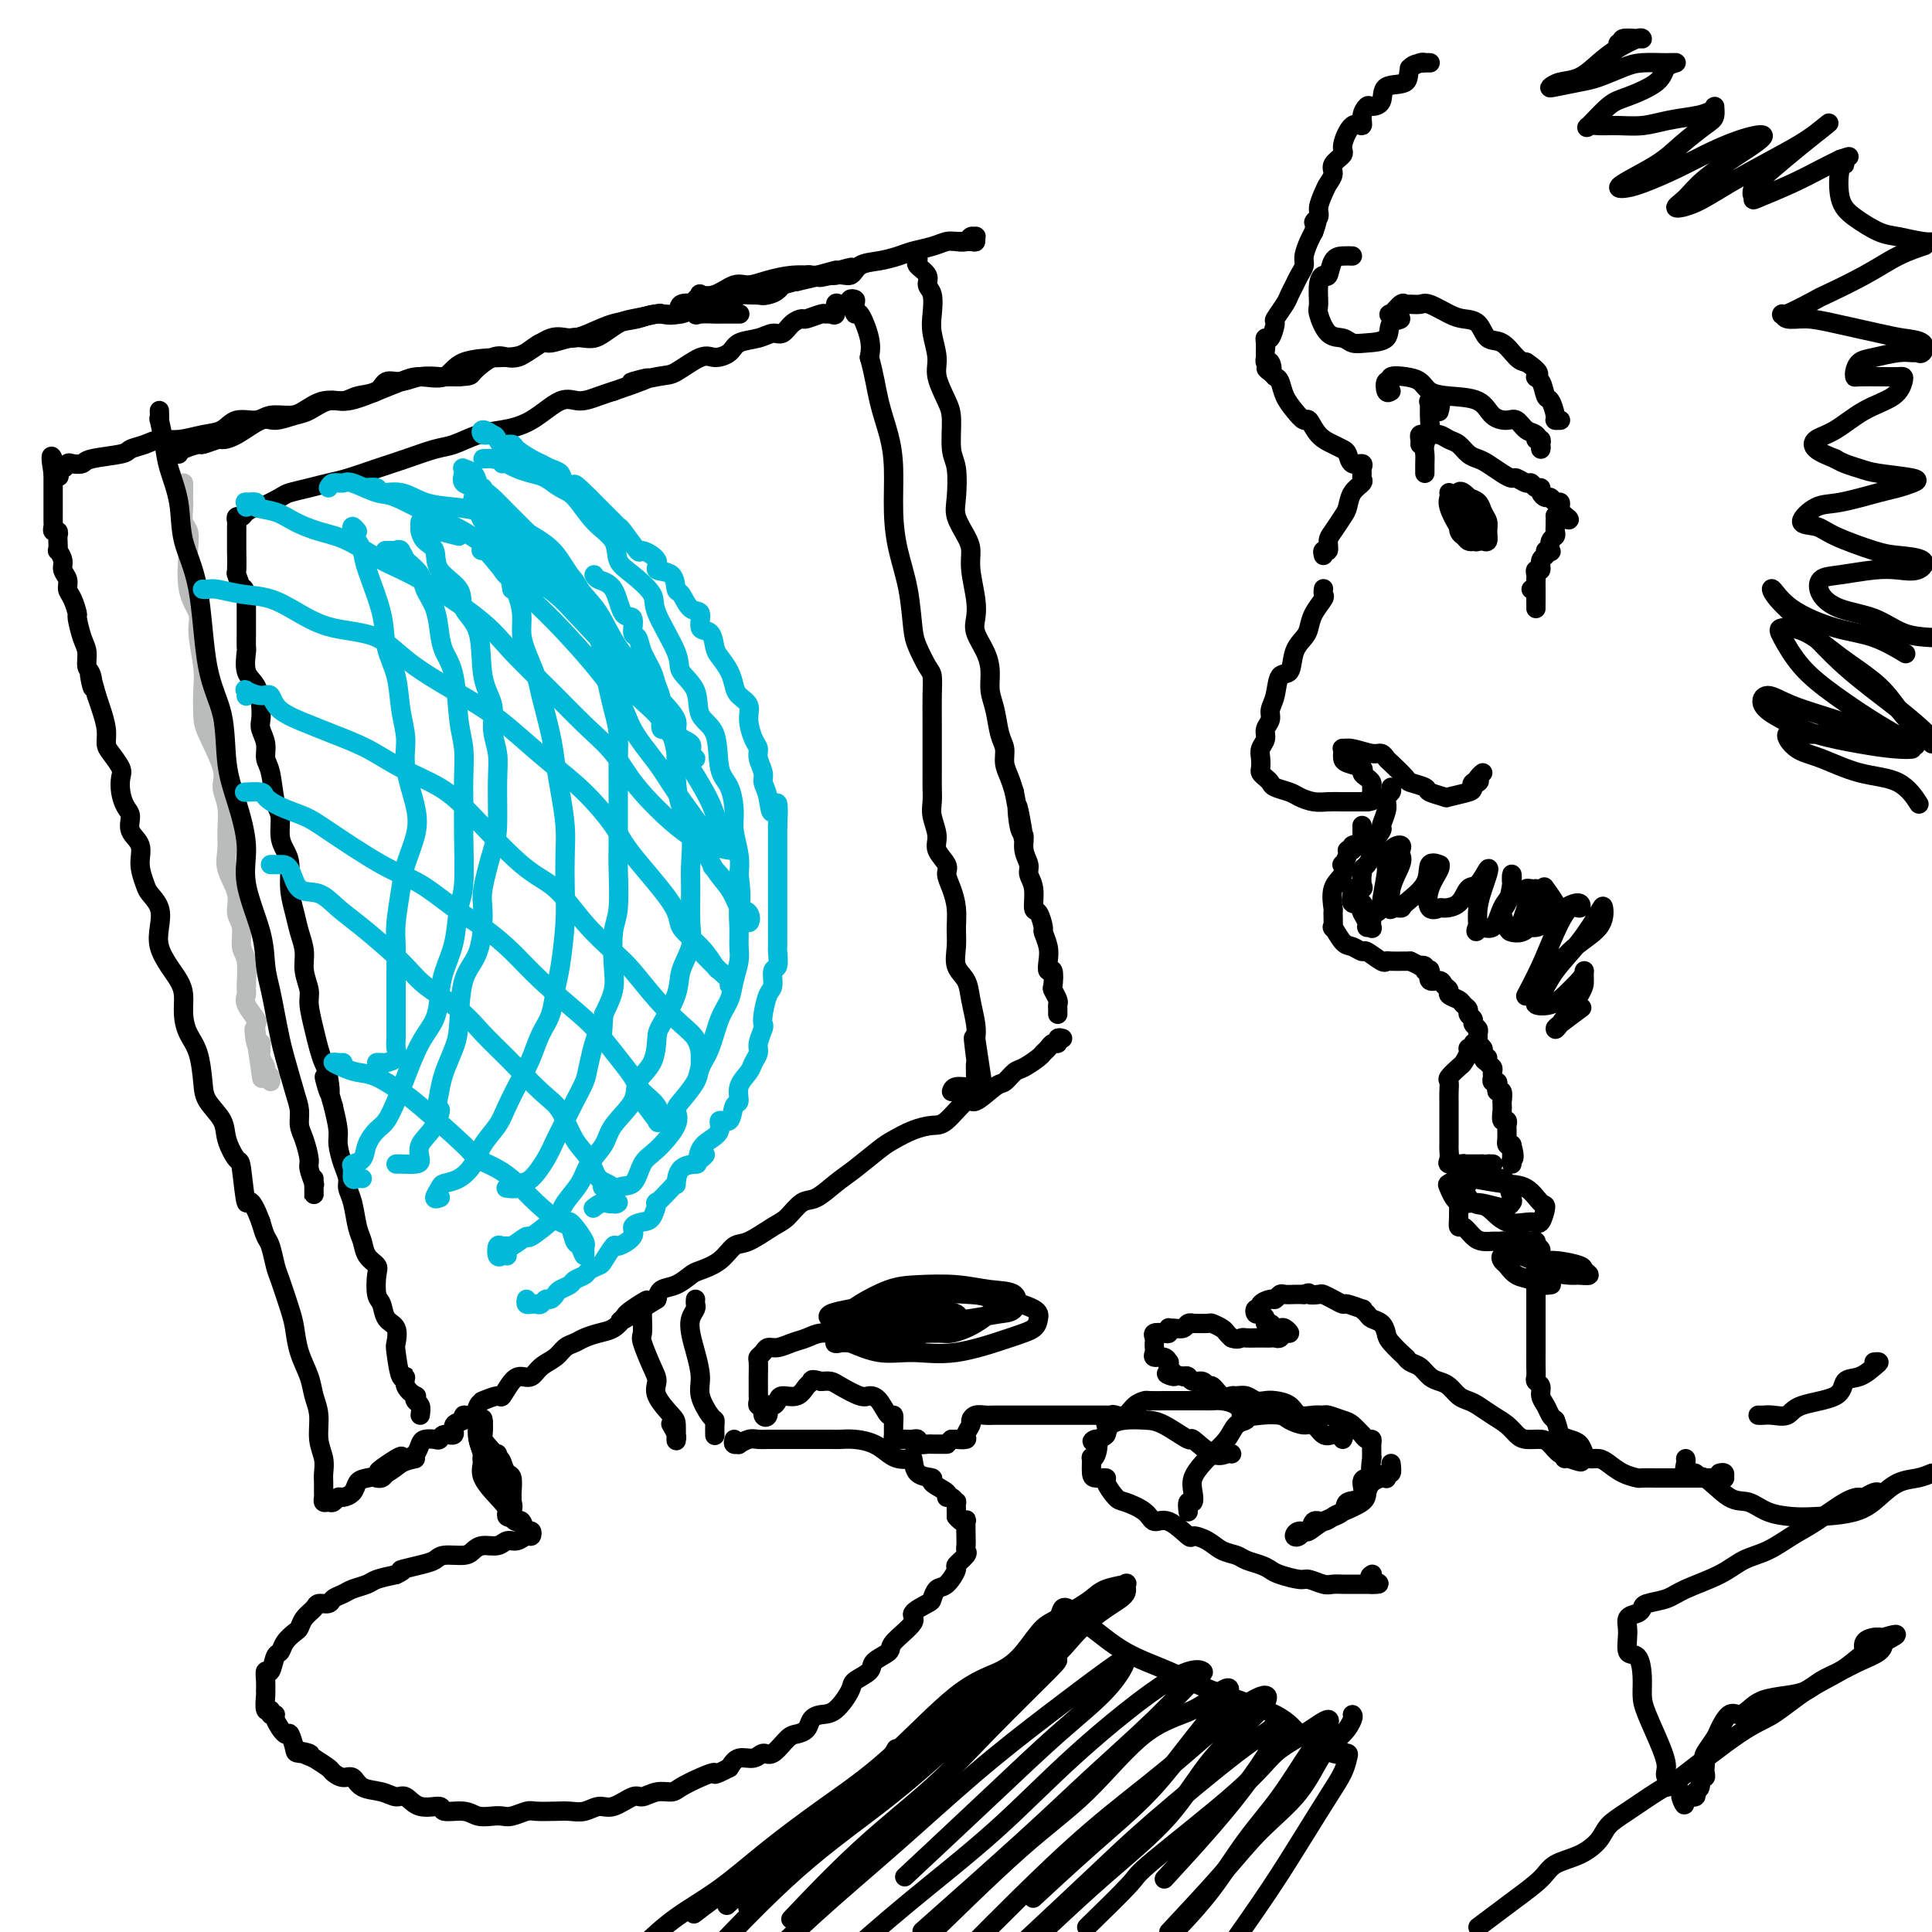 <svg viewBox='0 0 400 400' version='1.1' xmlns='http://www.w3.org/2000/svg' xmlns:xlink='http://www.w3.org/1999/xlink'><g fill='none' stroke='#BABBBB' stroke-width='4' stroke-linecap='round' stroke-linejoin='round'><path d='M38,100c0.002,0.771 0.004,1.543 0,2c-0.004,0.457 -0.015,0.600 0,1c0.015,0.400 0.054,1.057 0,2c-0.054,0.943 -0.203,2.170 0,3c0.203,0.830 0.757,1.261 1,2c0.243,0.739 0.174,1.786 0,4c-0.174,2.214 -0.453,5.595 0,8c0.453,2.405 1.638,3.834 2,5c0.362,1.166 -0.098,2.069 0,4c0.098,1.931 0.756,4.891 1,7c0.244,2.109 0.075,3.369 0,5c-0.075,1.631 -0.055,3.635 0,5c0.055,1.365 0.144,2.090 1,4c0.856,1.910 2.479,5.003 3,7c0.521,1.997 -0.059,2.896 0,4c0.059,1.104 0.756,2.413 1,4c0.244,1.587 0.036,3.454 0,5c-0.036,1.546 0.099,2.772 0,4c-0.099,1.228 -0.434,2.458 0,4c0.434,1.542 1.637,3.397 2,5c0.363,1.603 -0.113,2.954 0,4c0.113,1.046 0.815,1.785 1,3c0.185,1.215 -0.149,2.905 0,4c0.149,1.095 0.779,1.597 1,3c0.221,1.403 0.031,3.709 0,5c-0.031,1.291 0.097,1.567 0,2c-0.097,0.433 -0.418,1.023 0,2c0.418,0.977 1.574,2.340 2,3c0.426,0.660 0.122,0.617 0,1c-0.122,0.383 -0.061,1.191 0,2'/><path d='M53,214c2.337,17.798 0.679,5.294 0,1c-0.679,-4.294 -0.379,-0.378 0,1c0.379,1.378 0.838,0.218 1,0c0.162,-0.218 0.028,0.505 0,1c-0.028,0.495 0.049,0.762 0,1c-0.049,0.238 -0.224,0.447 0,1c0.224,0.553 0.846,1.451 1,2c0.154,0.549 -0.158,0.750 0,1c0.158,0.250 0.788,0.551 1,1c0.212,0.449 0.005,1.048 0,1c-0.005,-0.048 0.191,-0.744 0,-1c-0.191,-0.256 -0.769,-0.073 -1,0c-0.231,0.073 -0.116,0.037 0,0'/></g>
<g fill='none' stroke='#000000' stroke-width='4' stroke-linecap='round' stroke-linejoin='round'><path d='M33,85c0.026,0.968 0.053,1.936 0,2c-0.053,0.064 -0.185,-0.776 0,0c0.185,0.776 0.687,3.166 1,5c0.313,1.834 0.439,3.111 1,5c0.561,1.889 1.559,4.391 2,7c0.441,2.609 0.327,5.326 1,8c0.673,2.674 2.133,5.306 3,10c0.867,4.694 1.141,11.450 2,16c0.859,4.550 2.304,6.894 3,10c0.696,3.106 0.642,6.976 1,10c0.358,3.024 1.129,5.203 2,8c0.871,2.797 1.844,6.211 2,9c0.156,2.789 -0.505,4.954 0,8c0.505,3.046 2.177,6.972 3,10c0.823,3.028 0.797,5.156 1,7c0.203,1.844 0.635,3.403 1,5c0.365,1.597 0.662,3.232 1,5c0.338,1.768 0.717,3.670 1,5c0.283,1.330 0.471,2.087 1,4c0.529,1.913 1.400,4.982 2,7c0.600,2.018 0.930,2.986 1,4c0.070,1.014 -0.121,2.073 0,3c0.121,0.927 0.554,1.723 1,3c0.446,1.277 0.904,3.037 1,4c0.096,0.963 -0.170,1.129 0,2c0.170,0.871 0.778,2.447 1,3c0.222,0.553 0.060,0.082 0,0c-0.060,-0.082 -0.016,0.225 0,1c0.016,0.775 0.004,2.016 0,2c-0.004,-0.016 -0.001,-1.290 0,-2c0.001,-0.710 0.001,-0.855 0,-1'/><path d='M65,245c0.000,-0.689 0.000,-0.911 0,-1c0.000,-0.089 0.000,-0.044 0,0'/><path d='M37,94c0.090,-0.301 0.180,-0.602 1,-1c0.820,-0.398 2.370,-0.892 3,-1c0.630,-0.108 0.339,0.170 1,0c0.661,-0.170 2.272,-0.787 3,-1c0.728,-0.213 0.572,-0.022 1,0c0.428,0.022 1.439,-0.125 3,-1c1.561,-0.875 3.670,-2.477 5,-3c1.330,-0.523 1.879,0.033 3,0c1.121,-0.033 2.812,-0.656 4,-1c1.188,-0.344 1.872,-0.410 3,-1c1.128,-0.590 2.702,-1.704 4,-2c1.298,-0.296 2.322,0.225 4,0c1.678,-0.225 4.009,-1.195 6,-2c1.991,-0.805 3.642,-1.445 5,-2c1.358,-0.555 2.424,-1.025 4,-1c1.576,0.025 3.664,0.545 5,0c1.336,-0.545 1.922,-2.156 4,-3c2.078,-0.844 5.650,-0.922 8,-1c2.350,-0.078 3.478,-0.157 5,-1c1.522,-0.843 3.439,-2.449 5,-3c1.561,-0.551 2.765,-0.047 4,0c1.235,0.047 2.501,-0.364 4,-1c1.499,-0.636 3.233,-1.498 5,-2c1.767,-0.502 3.568,-0.645 5,-1c1.432,-0.355 2.495,-0.922 4,-1c1.505,-0.078 3.453,0.334 5,0c1.547,-0.334 2.694,-1.416 4,-2c1.306,-0.584 2.773,-0.672 4,-1c1.227,-0.328 2.215,-0.896 4,-1c1.785,-0.104 4.367,0.256 6,0c1.633,-0.256 2.316,-1.128 3,-2'/><path d='M162,59c20.016,-5.573 7.557,-2.004 4,-1c-3.557,1.004 1.788,-0.557 5,-1c3.212,-0.443 4.290,0.232 5,0c0.710,-0.232 1.050,-1.371 2,-2c0.950,-0.629 2.510,-0.747 4,-1c1.490,-0.253 2.912,-0.642 4,-1c1.088,-0.358 1.843,-0.685 3,-1c1.157,-0.315 2.716,-0.619 4,-1c1.284,-0.381 2.291,-0.838 3,-1c0.709,-0.162 1.119,-0.029 2,0c0.881,0.029 2.233,-0.046 3,0c0.767,0.046 0.950,0.212 1,0c0.050,-0.212 -0.032,-0.803 0,-1c0.032,-0.197 0.180,-0.000 0,0c-0.180,0.000 -0.687,-0.196 -1,0c-0.313,0.196 -0.430,0.783 -1,1c-0.570,0.217 -1.591,0.062 -2,0c-0.409,-0.062 -0.204,-0.031 0,0'/><path d='M190,53c0.063,0.356 0.126,0.713 0,1c-0.126,0.287 -0.440,0.506 0,1c0.440,0.494 1.633,1.264 2,2c0.367,0.736 -0.094,1.439 0,2c0.094,0.561 0.741,0.980 1,2c0.259,1.020 0.128,2.640 0,4c-0.128,1.360 -0.255,2.462 0,4c0.255,1.538 0.890,3.514 1,5c0.110,1.486 -0.307,2.481 0,4c0.307,1.519 1.337,3.561 2,5c0.663,1.439 0.961,2.274 1,4c0.039,1.726 -0.179,4.342 0,6c0.179,1.658 0.756,2.358 1,4c0.244,1.642 0.155,4.226 0,6c-0.155,1.774 -0.378,2.740 0,4c0.378,1.260 1.356,2.816 2,4c0.644,1.184 0.956,1.996 1,3c0.044,1.004 -0.178,2.200 0,4c0.178,1.800 0.756,4.203 1,6c0.244,1.797 0.156,2.987 0,4c-0.156,1.013 -0.378,1.847 0,3c0.378,1.153 1.358,2.623 2,4c0.642,1.377 0.947,2.661 1,4c0.053,1.339 -0.144,2.732 0,4c0.144,1.268 0.630,2.412 1,4c0.370,1.588 0.624,3.622 1,5c0.376,1.378 0.874,2.101 1,3c0.126,0.899 -0.120,1.973 0,3c0.120,1.027 0.606,2.008 1,3c0.394,0.992 0.697,1.996 1,3'/><path d='M210,164c3.338,17.918 1.683,7.214 1,4c-0.683,-3.214 -0.394,1.064 0,3c0.394,1.936 0.894,1.531 1,2c0.106,0.469 -0.183,1.811 0,3c0.183,1.189 0.836,2.225 1,3c0.164,0.775 -0.162,1.291 0,2c0.162,0.709 0.813,1.613 1,3c0.187,1.387 -0.090,3.256 0,4c0.090,0.744 0.546,0.362 1,1c0.454,0.638 0.905,2.295 1,3c0.095,0.705 -0.167,0.459 0,1c0.167,0.541 0.763,1.869 1,3c0.237,1.131 0.115,2.067 0,3c-0.115,0.933 -0.223,1.864 0,2c0.223,0.136 0.778,-0.525 1,0c0.222,0.525 0.112,2.234 0,3c-0.112,0.766 -0.226,0.587 0,1c0.226,0.413 0.793,1.417 1,2c0.207,0.583 0.056,0.744 0,1c-0.056,0.256 -0.015,0.607 0,1c0.015,0.393 0.004,0.826 0,1c-0.004,0.174 -0.002,0.087 0,0'/><path d='M220,215c-0.447,-0.119 -0.894,-0.239 -1,0c-0.106,0.239 0.128,0.836 0,1c-0.128,0.164 -0.618,-0.107 -1,0c-0.382,0.107 -0.654,0.591 -1,1c-0.346,0.409 -0.765,0.744 -1,1c-0.235,0.256 -0.287,0.433 -1,1c-0.713,0.567 -2.086,1.523 -3,2c-0.914,0.477 -1.370,0.474 -2,1c-0.630,0.526 -1.436,1.581 -2,2c-0.564,0.419 -0.888,0.203 -2,1c-1.112,0.797 -3.013,2.608 -4,3c-0.987,0.392 -1.058,-0.635 -2,0c-0.942,0.635 -2.753,2.931 -4,4c-1.247,1.069 -1.929,0.912 -3,1c-1.071,0.088 -2.529,0.420 -4,1c-1.471,0.580 -2.953,1.406 -4,2c-1.047,0.594 -1.659,0.955 -3,2c-1.341,1.045 -3.413,2.773 -5,4c-1.587,1.227 -2.691,1.951 -4,3c-1.309,1.049 -2.822,2.422 -4,3c-1.178,0.578 -2.020,0.363 -3,1c-0.980,0.637 -2.099,2.128 -3,3c-0.901,0.872 -1.586,1.127 -3,2c-1.414,0.873 -3.557,2.365 -5,3c-1.443,0.635 -2.185,0.412 -3,1c-0.815,0.588 -1.703,1.988 -3,3c-1.297,1.012 -3.002,1.636 -4,2c-0.998,0.364 -1.288,0.469 -2,1c-0.712,0.531 -1.846,1.489 -3,2c-1.154,0.511 -2.330,0.575 -3,1c-0.670,0.425 -0.835,1.213 -1,2'/><path d='M136,269c-13.579,8.544 -5.528,2.905 -3,1c2.528,-1.905 -0.467,-0.077 -2,1c-1.533,1.077 -1.604,1.402 -2,2c-0.396,0.598 -1.118,1.469 -2,2c-0.882,0.531 -1.926,0.723 -3,1c-1.074,0.277 -2.178,0.640 -3,1c-0.822,0.360 -1.361,0.717 -2,1c-0.639,0.283 -1.379,0.492 -2,1c-0.621,0.508 -1.125,1.314 -2,2c-0.875,0.686 -2.123,1.253 -3,2c-0.877,0.747 -1.384,1.673 -2,2c-0.616,0.327 -1.339,0.053 -2,0c-0.661,-0.053 -1.258,0.115 -2,1c-0.742,0.885 -1.628,2.488 -2,3c-0.372,0.512 -0.231,-0.065 -1,0c-0.769,0.065 -2.449,0.773 -3,1c-0.551,0.227 0.026,-0.027 0,0c-0.026,0.027 -0.656,0.335 -1,1c-0.344,0.665 -0.402,1.689 -1,2c-0.598,0.311 -1.736,-0.089 -2,0c-0.264,0.089 0.347,0.669 0,1c-0.347,0.331 -1.650,0.415 -2,1c-0.350,0.585 0.253,1.673 0,2c-0.253,0.327 -1.363,-0.107 -2,0c-0.637,0.107 -0.799,0.753 -1,1c-0.201,0.247 -0.439,0.094 -1,0c-0.561,-0.094 -1.446,-0.130 -2,0c-0.554,0.130 -0.777,0.427 -1,1c-0.223,0.573 -0.445,1.424 -1,2c-0.555,0.576 -1.444,0.879 -2,1c-0.556,0.121 -0.778,0.061 -1,0'/><path d='M83,302c-8.455,5.073 -3.092,1.254 -1,0c2.092,-1.254 0.914,0.056 0,1c-0.914,0.944 -1.566,1.521 -2,2c-0.434,0.479 -0.652,0.860 -1,1c-0.348,0.140 -0.825,0.037 -1,0c-0.175,-0.037 -0.047,-0.010 0,0c0.047,0.010 0.013,0.003 0,0c-0.013,-0.003 -0.004,-0.001 0,0c0.004,0.001 0.002,0.000 0,0'/><path d='M87,293c0.109,-0.765 0.218,-1.531 0,-2c-0.218,-0.469 -0.761,-0.642 -1,-1c-0.239,-0.358 -0.172,-0.900 0,-1c0.172,-0.100 0.449,0.243 0,0c-0.449,-0.243 -1.623,-1.071 -2,-2c-0.377,-0.929 0.044,-1.958 0,-2c-0.044,-0.042 -0.555,0.902 -1,0c-0.445,-0.902 -0.826,-3.649 -1,-5c-0.174,-1.351 -0.141,-1.304 0,-2c0.141,-0.696 0.391,-2.133 0,-3c-0.391,-0.867 -1.424,-1.163 -2,-2c-0.576,-0.837 -0.697,-2.215 -1,-3c-0.303,-0.785 -0.788,-0.976 -1,-2c-0.212,-1.024 -0.151,-2.880 0,-4c0.151,-1.120 0.392,-1.504 0,-2c-0.392,-0.496 -1.415,-1.106 -2,-2c-0.585,-0.894 -0.730,-2.073 -1,-3c-0.270,-0.927 -0.663,-1.601 -1,-3c-0.337,-1.399 -0.616,-3.523 -1,-5c-0.384,-1.477 -0.873,-2.309 -1,-3c-0.127,-0.691 0.107,-1.243 0,-2c-0.107,-0.757 -0.554,-1.718 -1,-3c-0.446,-1.282 -0.889,-2.884 -1,-4c-0.111,-1.116 0.111,-1.748 0,-3c-0.111,-1.252 -0.556,-3.126 -1,-5'/><path d='M69,229c-3.024,-10.437 -1.583,-4.530 -1,-3c0.583,1.530 0.310,-1.316 0,-3c-0.310,-1.684 -0.656,-2.207 -1,-3c-0.344,-0.793 -0.685,-1.856 -1,-3c-0.315,-1.144 -0.606,-2.367 -1,-4c-0.394,-1.633 -0.893,-3.675 -1,-5c-0.107,-1.325 0.179,-1.932 0,-3c-0.179,-1.068 -0.822,-2.598 -1,-4c-0.178,-1.402 0.111,-2.675 0,-4c-0.111,-1.325 -0.621,-2.700 -1,-4c-0.379,-1.300 -0.627,-2.524 -1,-4c-0.373,-1.476 -0.870,-3.204 -1,-5c-0.130,-1.796 0.106,-3.660 0,-5c-0.106,-1.340 -0.553,-2.155 -1,-3c-0.447,-0.845 -0.894,-1.720 -1,-3c-0.106,-1.280 0.130,-2.964 0,-4c-0.130,-1.036 -0.627,-1.422 -1,-3c-0.373,-1.578 -0.622,-4.348 -1,-6c-0.378,-1.652 -0.885,-2.188 -1,-3c-0.115,-0.812 0.164,-1.901 0,-3c-0.164,-1.099 -0.769,-2.207 -1,-3c-0.231,-0.793 -0.086,-1.271 0,-2c0.086,-0.729 0.114,-1.710 0,-3c-0.114,-1.290 -0.370,-2.889 -1,-4c-0.630,-1.111 -1.633,-1.734 -2,-3c-0.367,-1.266 -0.098,-3.175 0,-4c0.098,-0.825 0.026,-0.566 0,-1c-0.026,-0.434 -0.007,-1.560 0,-3c0.007,-1.440 0.002,-3.196 0,-4c-0.002,-0.804 -0.001,-0.658 0,-1c0.001,-0.342 0.000,-1.171 0,-2'/><path d='M51,124c-0.243,-2.823 -0.850,-2.380 -1,-2c-0.150,0.380 0.156,0.697 0,0c-0.156,-0.697 -0.774,-2.407 -1,-3c-0.226,-0.593 -0.061,-0.067 0,-1c0.061,-0.933 0.016,-3.325 0,-4c-0.016,-0.675 -0.004,0.366 0,0c0.004,-0.366 0.000,-2.141 0,-3c-0.000,-0.859 0.003,-0.804 0,-1c-0.003,-0.196 -0.013,-0.644 0,-1c0.013,-0.356 0.050,-0.622 0,-1c-0.050,-0.378 -0.185,-0.870 0,-1c0.185,-0.130 0.690,0.102 1,0c0.310,-0.102 0.423,-0.538 1,-1c0.577,-0.462 1.616,-0.950 2,-1c0.384,-0.050 0.111,0.337 1,0c0.889,-0.337 2.938,-1.399 4,-2c1.062,-0.601 1.136,-0.741 2,-1c0.864,-0.259 2.518,-0.635 4,-1c1.482,-0.365 2.791,-0.718 4,-1c1.209,-0.282 2.317,-0.494 4,-1c1.683,-0.506 3.940,-1.305 6,-2c2.060,-0.695 3.921,-1.285 6,-2c2.079,-0.715 4.374,-1.554 6,-2c1.626,-0.446 2.581,-0.499 4,-1c1.419,-0.501 3.302,-1.450 5,-2c1.698,-0.550 3.210,-0.700 5,-1c1.790,-0.300 3.858,-0.749 6,-2c2.142,-1.251 4.358,-3.304 6,-4c1.642,-0.696 2.711,-0.033 4,0c1.289,0.033 2.797,-0.562 4,-1c1.203,-0.438 2.102,-0.719 3,-1'/><path d='M127,81c12.406,-4.263 5.420,-2.420 4,-2c-1.420,0.420 2.726,-0.583 5,-1c2.274,-0.417 2.676,-0.248 4,-1c1.324,-0.752 3.568,-2.425 5,-3c1.432,-0.575 2.050,-0.053 3,0c0.950,0.053 2.232,-0.362 3,-1c0.768,-0.638 1.020,-1.498 2,-2c0.980,-0.502 2.687,-0.646 4,-1c1.313,-0.354 2.234,-0.917 3,-1c0.766,-0.083 1.379,0.314 2,0c0.621,-0.314 1.252,-1.338 2,-2c0.748,-0.662 1.615,-0.963 2,-1c0.385,-0.037 0.289,0.188 1,0c0.711,-0.188 2.228,-0.790 3,-1c0.772,-0.210 0.797,-0.028 1,0c0.203,0.028 0.584,-0.097 1,0c0.416,0.097 0.867,0.415 1,0c0.133,-0.415 -0.052,-1.561 0,-2c0.052,-0.439 0.340,-0.169 1,0c0.660,0.169 1.693,0.236 2,0c0.307,-0.236 -0.112,-0.775 0,-1c0.112,-0.225 0.755,-0.136 1,0c0.245,0.136 0.090,0.318 0,1c-0.090,0.682 -0.117,1.863 0,2c0.117,0.137 0.378,-0.771 1,0c0.622,0.771 1.606,3.220 2,5c0.394,1.780 0.197,2.890 0,4'/><path d='M180,74c0.967,3.397 1.386,6.391 2,9c0.614,2.609 1.425,4.834 2,7c0.575,2.166 0.914,4.274 1,7c0.086,2.726 -0.080,6.069 0,9c0.080,2.931 0.406,5.451 1,8c0.594,2.549 1.455,5.129 2,8c0.545,2.871 0.773,6.033 1,8c0.227,1.967 0.453,2.738 1,4c0.547,1.262 1.414,3.016 2,4c0.586,0.984 0.889,1.198 1,2c0.111,0.802 0.030,2.192 0,4c-0.030,1.808 -0.008,4.034 0,6c0.008,1.966 0.002,3.671 0,5c-0.002,1.329 -0.002,2.283 0,3c0.002,0.717 0.005,1.196 0,2c-0.005,0.804 -0.017,1.933 0,3c0.017,1.067 0.065,2.071 0,3c-0.065,0.929 -0.242,1.781 0,3c0.242,1.219 0.905,2.804 1,4c0.095,1.196 -0.377,2.003 0,3c0.377,0.997 1.603,2.184 2,3c0.397,0.816 -0.037,1.260 0,2c0.037,0.740 0.544,1.777 1,3c0.456,1.223 0.861,2.634 1,4c0.139,1.366 0.012,2.688 0,4c-0.012,1.312 0.092,2.613 0,4c-0.092,1.387 -0.378,2.861 0,4c0.378,1.139 1.421,1.945 2,3c0.579,1.055 0.694,2.361 1,4c0.306,1.639 0.802,3.611 1,5c0.198,1.389 0.099,2.194 0,3'/><path d='M202,215c3.403,22.149 0.912,7.021 0,2c-0.912,-5.021 -0.244,0.065 0,2c0.244,1.935 0.064,0.719 0,1c-0.064,0.281 -0.013,2.060 0,3c0.013,0.940 -0.010,1.040 0,1c0.010,-0.040 0.055,-0.221 0,0c-0.055,0.221 -0.211,0.843 -1,1c-0.789,0.157 -2.213,-0.150 -3,0c-0.787,0.150 -0.939,0.757 -1,1c-0.061,0.243 -0.030,0.121 0,0'/><path d='M133,270c-0.001,0.317 -0.002,0.634 0,1c0.002,0.366 0.007,0.780 0,1c-0.007,0.220 -0.025,0.247 0,1c0.025,0.753 0.095,2.234 0,3c-0.095,0.766 -0.355,0.818 0,2c0.355,1.182 1.325,3.494 2,5c0.675,1.506 1.057,2.205 1,3c-0.057,0.795 -0.551,1.687 0,3c0.551,1.313 2.147,3.046 3,4c0.853,0.954 0.962,1.130 1,2c0.038,0.870 0.007,2.436 0,3c-0.007,0.564 0.012,0.126 0,0c-0.012,-0.126 -0.055,0.059 0,0c0.055,-0.059 0.207,-0.362 0,-1c-0.207,-0.638 -0.773,-1.611 -1,-2c-0.227,-0.389 -0.113,-0.195 0,0'/><path d='M144,269c-0.029,0.352 -0.058,0.704 0,1c0.058,0.296 0.202,0.536 0,1c-0.202,0.464 -0.749,1.151 -1,2c-0.251,0.849 -0.204,1.860 0,3c0.204,1.140 0.566,2.410 1,4c0.434,1.590 0.939,3.500 1,5c0.061,1.500 -0.323,2.592 0,4c0.323,1.408 1.355,3.134 2,4c0.645,0.866 0.905,0.871 1,1c0.095,0.129 0.026,0.381 0,1c-0.026,0.619 -0.007,1.605 0,2c0.007,0.395 0.004,0.197 0,0'/><path d='M152,298c-0.126,0.431 -0.252,0.862 0,1c0.252,0.138 0.884,-0.015 1,0c0.116,0.015 -0.282,0.200 0,0c0.282,-0.200 1.243,-0.786 2,-1c0.757,-0.214 1.309,-0.057 2,0c0.691,0.057 1.522,0.015 2,0c0.478,-0.015 0.602,-0.004 1,0c0.398,0.004 1.069,0.001 2,0c0.931,-0.001 2.122,-0.000 3,0c0.878,0.000 1.445,-0.001 2,0c0.555,0.001 1.100,0.002 2,0c0.900,-0.002 2.156,-0.008 3,0c0.844,0.008 1.276,0.030 2,0c0.724,-0.030 1.742,-0.112 3,0c1.258,0.112 2.757,0.420 4,1c1.243,0.580 2.228,1.434 3,2c0.772,0.566 1.329,0.845 2,1c0.671,0.155 1.455,0.187 2,0c0.545,-0.187 0.851,-0.594 1,0c0.149,0.594 0.140,2.188 1,3c0.860,0.812 2.587,0.843 3,1c0.413,0.157 -0.488,0.438 0,1c0.488,0.562 2.365,1.403 3,2c0.635,0.597 0.026,0.951 0,1c-0.026,0.049 0.529,-0.208 1,0c0.471,0.208 0.858,0.880 1,1c0.142,0.120 0.038,-0.314 0,0c-0.038,0.314 -0.011,1.375 0,2c0.011,0.625 0.005,0.812 0,1'/><path d='M198,314c1.226,1.505 1.792,1.268 2,1c0.208,-0.268 0.058,-0.567 0,0c-0.058,0.567 -0.023,2.002 0,3c0.023,0.998 0.036,1.561 0,2c-0.036,0.439 -0.121,0.755 0,1c0.121,0.245 0.446,0.417 0,1c-0.446,0.583 -1.664,1.575 -2,2c-0.336,0.425 0.211,0.284 0,1c-0.211,0.716 -1.179,2.289 -2,3c-0.821,0.711 -1.494,0.558 -2,1c-0.506,0.442 -0.844,1.477 -1,2c-0.156,0.523 -0.130,0.535 -1,1c-0.870,0.465 -2.637,1.385 -3,2c-0.363,0.615 0.676,0.927 0,2c-0.676,1.073 -3.068,2.907 -4,4c-0.932,1.093 -0.405,1.445 -1,2c-0.595,0.555 -2.312,1.312 -3,2c-0.688,0.688 -0.348,1.308 -1,2c-0.652,0.692 -2.297,1.455 -3,2c-0.703,0.545 -0.464,0.871 -1,2c-0.536,1.129 -1.849,3.063 -3,4c-1.151,0.937 -2.142,0.879 -3,1c-0.858,0.121 -1.585,0.422 -2,1c-0.415,0.578 -0.520,1.432 -1,2c-0.480,0.568 -1.335,0.850 -2,1c-0.665,0.150 -1.140,0.168 -2,1c-0.860,0.832 -2.103,2.477 -3,3c-0.897,0.523 -1.447,-0.076 -2,0c-0.553,0.076 -1.111,0.828 -2,1c-0.889,0.172 -2.111,-0.237 -3,0c-0.889,0.237 -1.444,1.118 -2,2'/><path d='M151,366c-3.960,2.050 -2.859,1.175 -3,1c-0.141,-0.175 -1.522,0.350 -3,1c-1.478,0.650 -3.051,1.426 -4,2c-0.949,0.574 -1.272,0.946 -2,1c-0.728,0.054 -1.860,-0.211 -3,0c-1.140,0.211 -2.286,0.897 -3,1c-0.714,0.103 -0.996,-0.379 -2,0c-1.004,0.379 -2.732,1.618 -4,2c-1.268,0.382 -2.077,-0.094 -3,0c-0.923,0.094 -1.961,0.756 -3,1c-1.039,0.244 -2.078,0.069 -3,0c-0.922,-0.069 -1.728,-0.033 -3,0c-1.272,0.033 -3.011,0.061 -4,0c-0.989,-0.061 -1.227,-0.211 -2,0c-0.773,0.211 -2.081,0.785 -3,1c-0.919,0.215 -1.448,0.073 -2,0c-0.552,-0.073 -1.125,-0.076 -2,0c-0.875,0.076 -2.051,0.233 -3,0c-0.949,-0.233 -1.672,-0.855 -3,-1c-1.328,-0.145 -3.261,0.186 -4,0c-0.739,-0.186 -0.283,-0.890 -1,-1c-0.717,-0.110 -2.608,0.375 -4,0c-1.392,-0.375 -2.284,-1.611 -3,-2c-0.716,-0.389 -1.255,0.068 -2,0c-0.745,-0.068 -1.695,-0.663 -3,-1c-1.305,-0.337 -2.964,-0.418 -4,-1c-1.036,-0.582 -1.449,-1.664 -2,-2c-0.551,-0.336 -1.241,0.075 -2,0c-0.759,-0.075 -1.589,-0.636 -2,-1c-0.411,-0.364 -0.403,-0.533 -1,-1c-0.597,-0.467 -1.798,-1.234 -3,-2'/><path d='M65,364c-5.377,-2.085 -1.821,-1.298 -1,-1c0.821,0.298 -1.094,0.108 -2,0c-0.906,-0.108 -0.802,-0.134 -1,-1c-0.198,-0.866 -0.698,-2.570 -1,-3c-0.302,-0.430 -0.406,0.416 -1,0c-0.594,-0.416 -1.680,-2.095 -2,-3c-0.320,-0.905 0.124,-1.037 0,-1c-0.124,0.037 -0.818,0.244 -1,0c-0.182,-0.244 0.147,-0.940 0,-1c-0.147,-0.060 -0.771,0.514 -1,0c-0.229,-0.514 -0.062,-2.118 0,-3c0.062,-0.882 0.020,-1.042 0,-1c-0.020,0.042 -0.016,0.288 0,0c0.016,-0.288 0.046,-1.109 0,-2c-0.046,-0.891 -0.168,-1.852 0,-2c0.168,-0.148 0.626,0.517 1,0c0.374,-0.517 0.664,-2.218 1,-3c0.336,-0.782 0.719,-0.646 1,-1c0.281,-0.354 0.461,-1.197 1,-2c0.539,-0.803 1.439,-1.564 2,-2c0.561,-0.436 0.784,-0.547 1,-1c0.216,-0.453 0.424,-1.249 1,-2c0.576,-0.751 1.520,-1.458 2,-2c0.480,-0.542 0.498,-0.919 1,-1c0.502,-0.081 1.490,0.133 2,0c0.510,-0.133 0.544,-0.613 1,-1c0.456,-0.387 1.335,-0.681 2,-1c0.665,-0.319 1.116,-0.663 2,-1c0.884,-0.337 2.199,-0.668 3,-1c0.801,-0.332 1.086,-0.666 2,-1c0.914,-0.334 2.457,-0.667 4,-1'/><path d='M82,326c2.658,-1.260 0.803,-0.911 1,-1c0.197,-0.089 2.448,-0.615 4,-1c1.552,-0.385 2.407,-0.629 3,-1c0.593,-0.371 0.925,-0.869 2,-1c1.075,-0.131 2.893,0.104 4,0c1.107,-0.104 1.504,-0.549 2,-1c0.496,-0.451 1.092,-0.910 2,-1c0.908,-0.090 2.128,0.187 3,0c0.872,-0.187 1.397,-0.839 2,-1c0.603,-0.161 1.283,0.169 2,0c0.717,-0.169 1.471,-0.838 2,-1c0.529,-0.162 0.832,0.181 1,0c0.168,-0.181 0.200,-0.887 0,-1c-0.200,-0.113 -0.630,0.365 -1,0c-0.370,-0.365 -0.678,-1.574 -1,-2c-0.322,-0.426 -0.658,-0.069 -1,0c-0.342,0.069 -0.689,-0.151 -1,-1c-0.311,-0.849 -0.584,-2.327 -1,-3c-0.416,-0.673 -0.973,-0.541 -2,-2c-1.027,-1.459 -2.524,-4.510 -3,-6c-0.476,-1.490 0.068,-1.420 0,-2c-0.068,-0.580 -0.749,-1.810 -1,-3c-0.251,-1.190 -0.072,-2.340 0,-3c0.072,-0.660 0.036,-0.830 0,-1'/><path d='M99,294c-0.160,-1.629 -0.061,-1.200 0,-1c0.061,0.200 0.083,0.172 0,1c-0.083,0.828 -0.271,2.512 0,4c0.271,1.488 1.000,2.781 1,4c0.000,1.219 -0.728,2.366 0,4c0.728,1.634 2.913,3.756 4,5c1.087,1.244 1.078,1.611 1,2c-0.078,0.389 -0.224,0.801 0,1c0.224,0.199 0.820,0.185 1,0c0.180,-0.185 -0.054,-0.541 0,-1c0.054,-0.459 0.396,-1.019 0,-2c-0.396,-0.981 -1.532,-2.381 -2,-4c-0.468,-1.619 -0.269,-3.455 -1,-5c-0.731,-1.545 -2.391,-2.798 -3,-4c-0.609,-1.202 -0.166,-2.353 0,-3c0.166,-0.647 0.055,-0.790 0,-1c-0.055,-0.210 -0.054,-0.486 0,0c0.054,0.486 0.161,1.734 0,3c-0.161,1.266 -0.589,2.549 0,4c0.589,1.451 2.196,3.069 3,4c0.804,0.931 0.804,1.174 1,2c0.196,0.826 0.588,2.234 1,3c0.412,0.766 0.843,0.888 1,1c0.157,0.112 0.039,0.214 0,0c-0.039,-0.214 0.001,-0.742 0,-1c-0.001,-0.258 -0.041,-0.244 0,-1c0.041,-0.756 0.165,-2.280 0,-3c-0.165,-0.720 -0.619,-0.634 -1,-1c-0.381,-0.366 -0.691,-1.183 -1,-2'/><path d='M104,303c-0.381,-1.325 -0.834,-1.139 -1,-1c-0.166,0.139 -0.045,0.230 0,0c0.045,-0.230 0.013,-0.780 0,-1c-0.013,-0.220 -0.006,-0.110 0,0'/></g>
<g fill='none' stroke='#00BAD8' stroke-width='4' stroke-linecap='round' stroke-linejoin='round'><path d='M109,269c-0.089,0.420 -0.179,0.841 0,1c0.179,0.159 0.625,0.058 1,0c0.375,-0.058 0.678,-0.071 1,0c0.322,0.071 0.663,0.226 1,0c0.337,-0.226 0.672,-0.834 1,-1c0.328,-0.166 0.650,0.110 1,0c0.350,-0.110 0.728,-0.607 1,-1c0.272,-0.393 0.439,-0.683 1,-1c0.561,-0.317 1.516,-0.663 2,-1c0.484,-0.337 0.496,-0.665 1,-1c0.504,-0.335 1.502,-0.676 2,-1c0.498,-0.324 0.498,-0.632 1,-1c0.502,-0.368 1.505,-0.798 2,-1c0.495,-0.202 0.481,-0.176 1,-1c0.519,-0.824 1.571,-2.497 2,-3c0.429,-0.503 0.237,0.166 1,0c0.763,-0.166 2.482,-1.167 3,-2c0.518,-0.833 -0.165,-1.499 0,-2c0.165,-0.501 1.179,-0.838 2,-1c0.821,-0.162 1.450,-0.149 2,-1c0.550,-0.851 1.023,-2.565 1,-3c-0.023,-0.435 -0.541,0.409 0,0c0.541,-0.409 2.142,-2.071 3,-3c0.858,-0.929 0.973,-1.125 1,-1c0.027,0.125 -0.034,0.569 0,0c0.034,-0.569 0.163,-2.153 1,-3c0.837,-0.847 2.382,-0.956 3,-1c0.618,-0.044 0.309,-0.022 0,0'/><path d='M144,241c3.344,-3.380 1.703,-1.331 1,-1c-0.703,0.331 -0.469,-1.057 0,-2c0.469,-0.943 1.172,-1.440 2,-2c0.828,-0.560 1.781,-1.181 2,-2c0.219,-0.819 -0.297,-1.836 0,-2c0.297,-0.164 1.407,0.524 2,0c0.593,-0.524 0.669,-2.262 1,-3c0.331,-0.738 0.916,-0.477 1,-1c0.084,-0.523 -0.332,-1.829 0,-3c0.332,-1.171 1.413,-2.205 2,-3c0.587,-0.795 0.679,-1.350 1,-2c0.321,-0.650 0.870,-1.393 1,-2c0.130,-0.607 -0.159,-1.076 0,-2c0.159,-0.924 0.765,-2.301 1,-3c0.235,-0.699 0.101,-0.720 0,-1c-0.101,-0.280 -0.167,-0.818 0,-2c0.167,-1.182 0.567,-3.007 1,-4c0.433,-0.993 0.901,-1.152 1,-2c0.099,-0.848 -0.170,-2.383 0,-3c0.170,-0.617 0.777,-0.315 1,-1c0.223,-0.685 0.060,-2.357 0,-3c-0.060,-0.643 -0.016,-0.258 0,-1c0.016,-0.742 0.004,-2.611 0,-4c-0.004,-1.389 -0.001,-2.297 0,-3c0.001,-0.703 0.000,-1.202 0,-2c-0.000,-0.798 -0.000,-1.894 0,-3c0.000,-1.106 0.000,-2.222 0,-3c-0.000,-0.778 -0.000,-1.219 0,-2c0.000,-0.781 0.000,-1.903 0,-3c-0.000,-1.097 -0.000,-2.171 0,-3c0.000,-0.829 0.000,-1.415 0,-2'/><path d='M161,171c0.436,-7.811 -0.476,-3.840 -1,-3c-0.524,0.840 -0.662,-1.452 -1,-3c-0.338,-1.548 -0.878,-2.352 -1,-3c-0.122,-0.648 0.173,-1.139 0,-2c-0.173,-0.861 -0.815,-2.093 -1,-3c-0.185,-0.907 0.087,-1.489 0,-2c-0.087,-0.511 -0.534,-0.951 -1,-2c-0.466,-1.049 -0.950,-2.706 -1,-4c-0.050,-1.294 0.334,-2.223 0,-3c-0.334,-0.777 -1.385,-1.400 -2,-2c-0.615,-0.600 -0.793,-1.177 -1,-2c-0.207,-0.823 -0.442,-1.892 -1,-3c-0.558,-1.108 -1.440,-2.255 -2,-3c-0.560,-0.745 -0.797,-1.086 -1,-2c-0.203,-0.914 -0.373,-2.400 -1,-3c-0.627,-0.600 -1.713,-0.316 -2,-1c-0.287,-0.684 0.224,-2.338 0,-3c-0.224,-0.662 -1.182,-0.334 -2,-1c-0.818,-0.666 -1.494,-2.327 -2,-3c-0.506,-0.673 -0.840,-0.357 -1,-1c-0.160,-0.643 -0.145,-2.245 -1,-3c-0.855,-0.755 -2.579,-0.661 -3,-1c-0.421,-0.339 0.462,-1.109 0,-2c-0.462,-0.891 -2.270,-1.901 -3,-2c-0.730,-0.099 -0.384,0.714 -1,0c-0.616,-0.714 -2.196,-2.954 -3,-4c-0.804,-1.046 -0.831,-0.896 -1,-1c-0.169,-0.104 -0.478,-0.461 -1,-1c-0.522,-0.539 -1.256,-1.261 -2,-2c-0.744,-0.739 -1.498,-1.497 -2,-2c-0.502,-0.503 -0.751,-0.752 -1,-1'/><path d='M122,103c-4.126,-4.134 -2.940,-2.470 -3,-2c-0.060,0.470 -1.366,-0.254 -2,-1c-0.634,-0.746 -0.597,-1.513 -1,-2c-0.403,-0.487 -1.245,-0.695 -2,-1c-0.755,-0.305 -1.424,-0.708 -2,-1c-0.576,-0.292 -1.058,-0.473 -2,-1c-0.942,-0.527 -2.345,-1.399 -3,-2c-0.655,-0.601 -0.561,-0.930 -1,-1c-0.439,-0.070 -1.412,0.120 -2,0c-0.588,-0.120 -0.791,-0.550 -1,-1c-0.209,-0.450 -0.423,-0.919 -1,-1c-0.577,-0.081 -1.515,0.226 -2,0c-0.485,-0.226 -0.515,-0.984 0,-1c0.515,-0.016 1.576,0.710 2,1c0.424,0.290 0.212,0.145 0,0'/><path d='M104,96c-0.044,-0.429 -0.087,-0.858 -1,-1c-0.913,-0.142 -2.695,0.004 -3,0c-0.305,-0.004 0.866,-0.157 2,0c1.134,0.157 2.232,0.623 3,1c0.768,0.377 1.205,0.665 2,1c0.795,0.335 1.947,0.718 3,1c1.053,0.282 2.006,0.461 3,1c0.994,0.539 2.030,1.436 3,2c0.970,0.564 1.875,0.796 3,2c1.125,1.204 2.471,3.379 4,5c1.529,1.621 3.243,2.687 4,4c0.757,1.313 0.557,2.872 1,4c0.443,1.128 1.527,1.824 3,3c1.473,1.176 3.334,2.834 4,4c0.666,1.166 0.137,1.842 1,4c0.863,2.158 3.118,5.799 4,8c0.882,2.201 0.392,2.963 1,4c0.608,1.037 2.313,2.348 3,4c0.687,1.652 0.356,3.646 1,5c0.644,1.354 2.263,2.069 3,4c0.737,1.931 0.594,5.079 1,7c0.406,1.921 1.363,2.614 2,4c0.637,1.386 0.954,3.464 1,5c0.046,1.536 -0.180,2.529 0,4c0.180,1.471 0.766,3.420 1,5c0.234,1.580 0.117,2.790 0,4'/><path d='M153,181c0.773,5.885 0.204,6.096 0,7c-0.204,0.904 -0.043,2.500 0,4c0.043,1.500 -0.033,2.906 0,4c0.033,1.094 0.175,1.878 0,3c-0.175,1.122 -0.667,2.583 -1,4c-0.333,1.417 -0.507,2.790 -1,4c-0.493,1.210 -1.305,2.257 -2,4c-0.695,1.743 -1.273,4.182 -2,6c-0.727,1.818 -1.603,3.016 -2,4c-0.397,0.984 -0.315,1.755 -1,3c-0.685,1.245 -2.137,2.964 -3,4c-0.863,1.036 -1.136,1.389 -1,2c0.136,0.611 0.681,1.481 0,3c-0.681,1.519 -2.587,3.686 -4,5c-1.413,1.314 -2.332,1.773 -3,3c-0.668,1.227 -1.087,3.222 -2,4c-0.913,0.778 -2.322,0.338 -3,1c-0.678,0.662 -0.625,2.425 -1,3c-0.375,0.575 -1.178,-0.037 -2,0c-0.822,0.037 -1.663,0.725 -2,1c-0.337,0.275 -0.168,0.138 0,0'/><path d='M105,260c-0.315,-0.061 -0.631,-0.122 -1,0c-0.369,0.122 -0.792,0.427 -1,0c-0.208,-0.427 -0.202,-1.587 0,-2c0.202,-0.413 0.599,-0.079 1,0c0.401,0.079 0.804,-0.097 1,0c0.196,0.097 0.183,0.466 1,0c0.817,-0.466 2.464,-1.769 3,-2c0.536,-0.231 -0.037,0.610 1,0c1.037,-0.610 3.686,-2.669 5,-4c1.314,-1.331 1.294,-1.933 2,-3c0.706,-1.067 2.137,-2.599 3,-4c0.863,-1.401 1.157,-2.671 2,-4c0.843,-1.329 2.236,-2.717 3,-4c0.764,-1.283 0.898,-2.462 2,-4c1.102,-1.538 3.172,-3.434 4,-5c0.828,-1.566 0.415,-2.803 1,-4c0.585,-1.197 2.169,-2.356 3,-4c0.831,-1.644 0.910,-3.773 1,-5c0.090,-1.227 0.192,-1.553 1,-3c0.808,-1.447 2.322,-4.015 3,-6c0.678,-1.985 0.521,-3.388 1,-5c0.479,-1.612 1.594,-3.431 2,-5c0.406,-1.569 0.102,-2.886 0,-5c-0.102,-2.114 -0.003,-5.026 0,-7c0.003,-1.974 -0.090,-3.010 0,-5c0.090,-1.990 0.364,-4.936 0,-7c-0.364,-2.064 -1.367,-3.248 -2,-5c-0.633,-1.752 -0.895,-4.072 -1,-6c-0.105,-1.928 -0.052,-3.464 0,-5'/><path d='M140,156c-1.158,-7.073 -2.552,-4.755 -3,-5c-0.448,-0.245 0.049,-3.054 0,-5c-0.049,-1.946 -0.644,-3.030 -1,-4c-0.356,-0.970 -0.472,-1.827 -1,-3c-0.528,-1.173 -1.468,-2.664 -2,-4c-0.532,-1.336 -0.655,-2.519 -1,-3c-0.345,-0.481 -0.912,-0.261 -1,-1c-0.088,-0.739 0.302,-2.436 0,-3c-0.302,-0.564 -1.296,0.006 -2,-1c-0.704,-1.006 -1.116,-3.589 -2,-5c-0.884,-1.411 -2.238,-1.649 -3,-2c-0.762,-0.351 -0.932,-0.815 -1,-1c-0.068,-0.185 -0.034,-0.093 0,0'/><path d='M100,101c-0.370,-0.225 -0.739,-0.451 -1,-1c-0.261,-0.549 -0.412,-1.422 -1,-2c-0.588,-0.578 -1.613,-0.860 -2,-1c-0.387,-0.140 -0.137,-0.137 0,0c0.137,0.137 0.161,0.410 0,1c-0.161,0.590 -0.506,1.499 0,2c0.506,0.501 1.865,0.596 3,1c1.135,0.404 2.047,1.119 3,2c0.953,0.881 1.946,1.928 3,3c1.054,1.072 2.169,2.169 3,3c0.831,0.831 1.378,1.397 3,3c1.622,1.603 4.317,4.244 6,6c1.683,1.756 2.352,2.626 3,4c0.648,1.374 1.274,3.250 2,5c0.726,1.750 1.554,3.374 2,5c0.446,1.626 0.512,3.255 1,6c0.488,2.745 1.399,6.606 2,9c0.601,2.394 0.893,3.323 1,5c0.107,1.677 0.028,4.104 0,6c-0.028,1.896 -0.007,3.263 0,5c0.007,1.737 -0.002,3.844 0,6c0.002,2.156 0.014,4.362 0,6c-0.014,1.638 -0.055,2.709 0,5c0.055,2.291 0.205,5.802 0,8c-0.205,2.198 -0.766,3.084 -1,5c-0.234,1.916 -0.140,4.862 0,7c0.140,2.138 0.326,3.468 0,5c-0.326,1.532 -1.163,3.266 -2,5'/><path d='M125,210c-0.579,9.566 -0.525,4.480 -1,4c-0.475,-0.480 -1.478,3.645 -2,6c-0.522,2.355 -0.561,2.940 -1,4c-0.439,1.060 -1.276,2.596 -2,4c-0.724,1.404 -1.336,2.676 -2,4c-0.664,1.324 -1.381,2.698 -2,4c-0.619,1.302 -1.140,2.531 -2,4c-0.860,1.469 -2.059,3.178 -3,4c-0.941,0.822 -1.623,0.756 -2,1c-0.377,0.244 -0.448,0.796 -1,1c-0.552,0.204 -1.586,0.058 -2,0c-0.414,-0.058 -0.207,-0.029 0,0'/><path d='M91,248c0.140,-0.053 0.281,-0.107 0,0c-0.281,0.107 -0.983,0.374 -1,0c-0.017,-0.374 0.652,-1.390 1,-2c0.348,-0.610 0.376,-0.813 1,-1c0.624,-0.187 1.843,-0.357 3,-1c1.157,-0.643 2.253,-1.757 3,-3c0.747,-1.243 1.145,-2.613 2,-4c0.855,-1.387 2.168,-2.790 3,-4c0.832,-1.210 1.182,-2.226 2,-4c0.818,-1.774 2.103,-4.305 3,-6c0.897,-1.695 1.406,-2.553 2,-4c0.594,-1.447 1.273,-3.484 2,-5c0.727,-1.516 1.501,-2.510 2,-4c0.499,-1.490 0.722,-3.475 1,-5c0.278,-1.525 0.611,-2.590 1,-5c0.389,-2.410 0.833,-6.166 1,-9c0.167,-2.834 0.055,-4.746 0,-7c-0.055,-2.254 -0.055,-4.850 0,-7c0.055,-2.150 0.165,-3.853 0,-6c-0.165,-2.147 -0.607,-4.736 -1,-7c-0.393,-2.264 -0.739,-4.202 -1,-6c-0.261,-1.798 -0.438,-3.457 -1,-6c-0.562,-2.543 -1.509,-5.971 -2,-8c-0.491,-2.029 -0.527,-2.659 -1,-4c-0.473,-1.341 -1.384,-3.392 -2,-5c-0.616,-1.608 -0.938,-2.771 -1,-4c-0.062,-1.229 0.137,-2.523 0,-4c-0.137,-1.477 -0.611,-3.136 -1,-4c-0.389,-0.864 -0.695,-0.932 -1,-1'/><path d='M106,122c-1.584,-8.244 -0.043,-4.353 0,-3c0.043,1.353 -1.411,0.167 -2,-1c-0.589,-1.167 -0.312,-2.314 -1,-3c-0.688,-0.686 -2.339,-0.910 -3,-1c-0.661,-0.090 -0.330,-0.045 0,0'/><path d='M95,111c-1.630,-0.417 -3.260,-0.834 -4,-1c-0.740,-0.166 -0.591,-0.080 -1,0c-0.409,0.080 -1.378,0.153 -2,0c-0.622,-0.153 -0.897,-0.532 -1,-1c-0.103,-0.468 -0.034,-1.025 0,-1c0.034,0.025 0.033,0.631 0,1c-0.033,0.369 -0.099,0.499 0,1c0.099,0.501 0.363,1.372 1,2c0.637,0.628 1.646,1.013 2,2c0.354,0.987 0.054,2.577 1,4c0.946,1.423 3.137,2.680 4,4c0.863,1.320 0.398,2.705 1,4c0.602,1.295 2.270,2.502 3,5c0.730,2.498 0.521,6.288 1,9c0.479,2.712 1.645,4.347 2,6c0.355,1.653 -0.103,3.323 0,5c0.103,1.677 0.766,3.362 1,5c0.234,1.638 0.039,3.228 0,6c-0.039,2.772 0.080,6.727 0,9c-0.080,2.273 -0.357,2.865 -1,5c-0.643,2.135 -1.650,5.814 -2,8c-0.350,2.186 -0.043,2.880 0,5c0.043,2.120 -0.177,5.666 -1,8c-0.823,2.334 -2.248,3.457 -3,6c-0.752,2.543 -0.830,6.506 -1,9c-0.170,2.494 -0.430,3.518 -1,5c-0.570,1.482 -1.448,3.424 -2,5c-0.552,1.576 -0.776,2.788 -1,4'/><path d='M91,226c-1.845,9.286 -0.457,5.000 0,4c0.457,-1.000 -0.017,1.287 -1,3c-0.983,1.713 -2.474,2.851 -3,4c-0.526,1.149 -0.089,2.308 0,3c0.089,0.692 -0.172,0.918 -1,1c-0.828,0.082 -2.222,0.022 -3,0c-0.778,-0.022 -0.940,-0.006 -1,0c-0.060,0.006 -0.017,0.002 0,0c0.017,-0.002 0.009,-0.001 0,0'/><path d='M75,244c-0.305,-0.053 -0.611,-0.107 -1,0c-0.389,0.107 -0.862,0.374 -1,0c-0.138,-0.374 0.060,-1.389 0,-2c-0.060,-0.611 -0.378,-0.820 0,-1c0.378,-0.180 1.452,-0.333 2,-1c0.548,-0.667 0.569,-1.848 1,-3c0.431,-1.152 1.273,-2.275 2,-3c0.727,-0.725 1.340,-1.053 2,-2c0.660,-0.947 1.367,-2.514 2,-4c0.633,-1.486 1.191,-2.892 2,-5c0.809,-2.108 1.870,-4.917 3,-7c1.130,-2.083 2.330,-3.440 3,-5c0.670,-1.560 0.810,-3.324 1,-5c0.190,-1.676 0.429,-3.263 1,-5c0.571,-1.737 1.474,-3.625 2,-6c0.526,-2.375 0.677,-5.239 1,-7c0.323,-1.761 0.820,-2.420 1,-5c0.180,-2.580 0.045,-7.080 0,-10c-0.045,-2.920 0.000,-4.258 0,-6c-0.000,-1.742 -0.045,-3.887 0,-6c0.045,-2.113 0.181,-4.195 0,-6c-0.181,-1.805 -0.677,-3.332 -1,-6c-0.323,-2.668 -0.472,-6.475 -1,-9c-0.528,-2.525 -1.435,-3.768 -2,-5c-0.565,-1.232 -0.787,-2.455 -1,-4c-0.213,-1.545 -0.418,-3.414 -1,-5c-0.582,-1.586 -1.541,-2.888 -2,-4c-0.459,-1.112 -0.417,-2.032 -1,-3c-0.583,-0.968 -1.792,-1.984 -3,-3'/><path d='M84,116c-1.792,-3.879 -1.272,-1.575 -1,-1c0.272,0.575 0.297,-0.578 0,-1c-0.297,-0.422 -0.915,-0.113 -1,0c-0.085,0.113 0.362,0.030 0,0c-0.362,-0.030 -1.532,-0.009 -2,0c-0.468,0.009 -0.234,0.004 0,0'/><path d='M74,110c-0.400,-0.487 -0.800,-0.974 -1,-1c-0.200,-0.026 -0.201,0.410 0,1c0.201,0.590 0.602,1.335 1,2c0.398,0.665 0.793,1.249 1,2c0.207,0.751 0.226,1.669 1,4c0.774,2.331 2.303,6.075 3,9c0.697,2.925 0.563,5.030 1,7c0.437,1.970 1.445,3.803 2,6c0.555,2.197 0.658,4.756 1,7c0.342,2.244 0.922,4.172 1,6c0.078,1.828 -0.346,3.556 0,6c0.346,2.444 1.462,5.602 2,8c0.538,2.398 0.498,4.034 0,6c-0.498,1.966 -1.454,4.260 -2,6c-0.546,1.740 -0.682,2.926 -1,5c-0.318,2.074 -0.817,5.038 -1,7c-0.183,1.962 -0.049,2.924 0,5c0.049,2.076 0.013,5.266 0,7c-0.013,1.734 -0.004,2.011 0,3c0.004,0.989 0.003,2.688 0,4c-0.003,1.312 -0.008,2.236 0,3c0.008,0.764 0.027,1.368 0,2c-0.027,0.632 -0.102,1.294 0,2c0.102,0.706 0.381,1.457 0,2c-0.381,0.543 -1.422,0.877 -2,1c-0.578,0.123 -0.694,0.033 -1,0c-0.306,-0.033 -0.802,-0.009 -1,0c-0.198,0.009 -0.099,0.005 0,0'/><path d='M71,220c-0.267,0.023 -0.534,0.046 -1,0c-0.466,-0.046 -1.131,-0.160 -1,0c0.131,0.160 1.057,0.593 2,1c0.943,0.407 1.902,0.788 3,1c1.098,0.212 2.333,0.255 4,1c1.667,0.745 3.765,2.191 5,3c1.235,0.809 1.607,0.982 4,3c2.393,2.018 6.806,5.883 9,8c2.194,2.117 2.171,2.487 3,3c0.829,0.513 2.512,1.168 4,2c1.488,0.832 2.780,1.842 4,3c1.220,1.158 2.368,2.465 4,4c1.632,1.535 3.747,3.296 5,4c1.253,0.704 1.642,0.349 2,1c0.358,0.651 0.684,2.308 1,3c0.316,0.692 0.622,0.419 1,1c0.378,0.581 0.827,2.016 1,2c0.173,-0.016 0.071,-1.482 0,-2c-0.071,-0.518 -0.110,-0.086 0,0c0.110,0.086 0.370,-0.173 0,-1c-0.370,-0.827 -1.369,-2.223 -2,-3c-0.631,-0.777 -0.895,-0.936 -1,-1c-0.105,-0.064 -0.053,-0.032 0,0'/><path d='M56,179c0.654,0.005 1.308,0.010 2,0c0.692,-0.010 1.423,-0.036 2,1c0.577,1.036 1.001,3.133 2,4c0.999,0.867 2.574,0.502 4,1c1.426,0.498 2.702,1.857 4,3c1.298,1.143 2.619,2.069 5,4c2.381,1.931 5.824,4.866 8,7c2.176,2.134 3.086,3.468 5,5c1.914,1.532 4.834,3.264 7,5c2.166,1.736 3.580,3.476 5,5c1.420,1.524 2.846,2.833 5,5c2.154,2.167 5.037,5.193 7,7c1.963,1.807 3.007,2.394 4,4c0.993,1.606 1.935,4.232 3,6c1.065,1.768 2.252,2.680 3,4c0.748,1.320 1.058,3.048 2,4c0.942,0.952 2.517,1.129 3,2c0.483,0.871 -0.127,2.436 0,3c0.127,0.564 0.990,0.126 1,0c0.010,-0.126 -0.832,0.059 -1,0c-0.168,-0.059 0.339,-0.362 0,-1c-0.339,-0.638 -1.526,-1.611 -2,-2c-0.474,-0.389 -0.237,-0.195 0,0'/><path d='M51,164c-0.324,0.018 -0.649,0.035 0,0c0.649,-0.035 2.271,-0.124 3,0c0.729,0.124 0.566,0.459 1,1c0.434,0.541 1.464,1.287 3,2c1.536,0.713 3.578,1.394 5,2c1.422,0.606 2.223,1.136 5,3c2.777,1.864 7.529,5.060 11,7c3.471,1.940 5.660,2.623 8,4c2.340,1.377 4.832,3.446 7,5c2.168,1.554 4.011,2.591 6,4c1.989,1.409 4.125,3.188 6,5c1.875,1.812 3.489,3.657 6,6c2.511,2.343 5.917,5.183 8,7c2.083,1.817 2.842,2.611 4,4c1.158,1.389 2.716,3.375 4,5c1.284,1.625 2.293,2.891 3,4c0.707,1.109 1.113,2.061 2,3c0.887,0.939 2.255,1.863 3,3c0.745,1.137 0.868,2.486 1,3c0.132,0.514 0.273,0.193 0,0c-0.273,-0.193 -0.960,-0.258 -1,0c-0.040,0.258 0.566,0.839 0,0c-0.566,-0.839 -2.305,-3.097 -3,-4c-0.695,-0.903 -0.348,-0.452 0,0'/><path d='M51,144c-0.020,0.104 -0.041,0.208 0,0c0.041,-0.208 0.143,-0.726 0,-1c-0.143,-0.274 -0.531,-0.302 0,0c0.531,0.302 1.980,0.934 3,1c1.020,0.066 1.611,-0.433 2,0c0.389,0.433 0.575,1.799 2,3c1.425,1.201 4.088,2.239 6,3c1.912,0.761 3.073,1.247 5,2c1.927,0.753 4.622,1.773 7,3c2.378,1.227 4.441,2.660 7,4c2.559,1.340 5.613,2.587 8,4c2.387,1.413 4.105,2.994 7,6c2.895,3.006 6.965,7.439 10,10c3.035,2.561 5.034,3.251 7,5c1.966,1.749 3.898,4.558 6,7c2.102,2.442 4.374,4.516 6,6c1.626,1.484 2.608,2.379 4,4c1.392,1.621 3.196,3.967 5,6c1.804,2.033 3.608,3.751 5,5c1.392,1.249 2.373,2.027 3,3c0.627,0.973 0.900,2.142 1,3c0.100,0.858 0.027,1.407 0,2c-0.027,0.593 -0.007,1.231 0,1c0.007,-0.231 0.002,-1.331 0,-2c-0.002,-0.669 -0.001,-0.905 0,-1c0.001,-0.095 0.000,-0.047 0,0'/><path d='M42,122c0.022,0.002 0.044,0.004 0,0c-0.044,-0.004 -0.155,-0.014 0,0c0.155,0.014 0.577,0.051 1,0c0.423,-0.051 0.846,-0.189 2,0c1.154,0.189 3.038,0.705 5,1c1.962,0.295 4.001,0.368 6,1c1.999,0.632 3.958,1.823 6,3c2.042,1.177 4.168,2.340 7,3c2.832,0.660 6.369,0.818 9,2c2.631,1.182 4.354,3.387 8,6c3.646,2.613 9.214,5.633 13,8c3.786,2.367 5.788,4.080 8,6c2.212,1.920 4.632,4.047 7,6c2.368,1.953 4.684,3.733 7,6c2.316,2.267 4.633,5.021 6,7c1.367,1.979 1.785,3.182 4,6c2.215,2.818 6.227,7.251 8,10c1.773,2.749 1.306,3.815 2,5c0.694,1.185 2.550,2.490 4,4c1.450,1.510 2.495,3.225 3,4c0.505,0.775 0.472,0.611 1,1c0.528,0.389 1.619,1.333 2,2c0.381,0.667 0.052,1.057 0,1c-0.052,-0.057 0.172,-0.562 0,-1c-0.172,-0.438 -0.738,-0.810 -2,-2c-1.262,-1.190 -3.218,-3.197 -4,-4c-0.782,-0.803 -0.391,-0.401 0,0'/><path d='M51,105c0.068,-0.430 0.135,-0.859 0,-1c-0.135,-0.141 -0.474,0.007 0,0c0.474,-0.007 1.759,-0.167 2,0c0.241,0.167 -0.563,0.662 0,1c0.563,0.338 2.494,0.520 4,1c1.506,0.480 2.587,1.258 4,2c1.413,0.742 3.157,1.449 5,2c1.843,0.551 3.784,0.944 6,2c2.216,1.056 4.705,2.773 7,4c2.295,1.227 4.394,1.965 8,4c3.606,2.035 8.719,5.368 12,8c3.281,2.632 4.730,4.563 7,7c2.270,2.437 5.362,5.380 8,8c2.638,2.620 4.821,4.916 7,7c2.179,2.084 4.354,3.958 6,6c1.646,2.042 2.762,4.254 5,7c2.238,2.746 5.596,6.026 8,8c2.404,1.974 3.852,2.644 5,4c1.148,1.356 1.994,3.400 3,5c1.006,1.600 2.171,2.756 3,4c0.829,1.244 1.322,2.576 2,4c0.678,1.424 1.540,2.941 2,3c0.460,0.059 0.518,-1.341 0,-2c-0.518,-0.659 -1.613,-0.579 -2,-1c-0.387,-0.421 -0.066,-1.344 -1,-3c-0.934,-1.656 -3.124,-4.045 -4,-5c-0.876,-0.955 -0.438,-0.478 0,0'/><path d='M68,101c0.221,-0.439 0.442,-0.877 1,-1c0.558,-0.123 1.453,0.071 2,0c0.547,-0.071 0.745,-0.407 2,0c1.255,0.407 3.566,1.557 5,2c1.434,0.443 1.991,0.178 4,1c2.009,0.822 5.472,2.729 8,4c2.528,1.271 4.122,1.904 6,3c1.878,1.096 4.040,2.654 6,4c1.960,1.346 3.720,2.481 6,4c2.280,1.519 5.082,3.422 7,5c1.918,1.578 2.954,2.830 5,5c2.046,2.170 5.102,5.256 7,8c1.898,2.744 2.638,5.146 4,7c1.362,1.854 3.348,3.162 5,5c1.652,1.838 2.971,4.207 4,6c1.029,1.793 1.768,3.009 3,5c1.232,1.991 2.957,4.758 4,7c1.043,2.242 1.402,3.960 2,5c0.598,1.040 1.433,1.402 2,2c0.567,0.598 0.867,1.433 1,2c0.133,0.567 0.100,0.866 0,1c-0.100,0.134 -0.268,0.103 -1,0c-0.732,-0.103 -2.027,-0.280 -3,-1c-0.973,-0.720 -1.622,-1.985 -3,-4c-1.378,-2.015 -3.483,-4.782 -5,-7c-1.517,-2.218 -2.445,-3.887 -4,-6c-1.555,-2.113 -3.737,-4.671 -5,-7c-1.263,-2.329 -1.607,-4.428 -4,-8c-2.393,-3.572 -6.837,-8.615 -10,-12c-3.163,-3.385 -5.047,-5.110 -7,-7c-1.953,-1.890 -3.977,-3.945 -6,-6'/><path d='M104,118c-8.000,-9.667 -4.000,-4.833 0,0'/><path d='M78,101c-1.066,0.034 -2.132,0.068 -2,0c0.132,-0.068 1.461,-0.240 2,0c0.539,0.240 0.290,0.890 1,1c0.710,0.110 2.381,-0.320 4,0c1.619,0.320 3.185,1.391 5,2c1.815,0.609 3.878,0.758 6,1c2.122,0.242 4.304,0.578 6,1c1.696,0.422 2.908,0.932 5,2c2.092,1.068 5.065,2.696 7,4c1.935,1.304 2.833,2.285 4,4c1.167,1.715 2.603,4.165 4,6c1.397,1.835 2.754,3.054 4,5c1.246,1.946 2.379,4.618 4,7c1.621,2.382 3.728,4.472 5,6c1.272,1.528 1.708,2.492 3,4c1.292,1.508 3.439,3.559 4,5c0.561,1.441 -0.463,2.272 0,3c0.463,0.728 2.413,1.353 3,2c0.587,0.647 -0.191,1.317 0,2c0.191,0.683 1.349,1.378 1,1c-0.349,-0.378 -2.205,-1.830 -3,-3c-0.795,-1.170 -0.528,-2.059 -1,-3c-0.472,-0.941 -1.682,-1.935 -4,-5c-2.318,-3.065 -5.743,-8.203 -8,-11c-2.257,-2.797 -3.347,-3.255 -5,-5c-1.653,-1.745 -3.868,-4.778 -6,-7c-2.132,-2.222 -4.181,-3.635 -6,-5c-1.819,-1.365 -3.410,-2.683 -5,-4'/><path d='M106,114c-4.718,-4.513 -5.512,-5.297 -6,-6c-0.488,-0.703 -0.668,-1.326 -1,-2c-0.332,-0.674 -0.815,-1.399 -1,-2c-0.185,-0.601 -0.070,-1.077 0,-1c0.070,0.077 0.096,0.709 0,1c-0.096,0.291 -0.314,0.243 1,1c1.314,0.757 4.161,2.320 6,4c1.839,1.680 2.670,3.478 4,5c1.330,1.522 3.158,2.769 5,4c1.842,1.231 3.698,2.445 5,4c1.302,1.555 2.049,3.450 3,5c0.951,1.550 2.104,2.755 3,4c0.896,1.245 1.533,2.530 2,4c0.467,1.470 0.764,3.126 1,4c0.236,0.874 0.410,0.966 1,1c0.590,0.034 1.597,0.010 2,0c0.403,-0.010 0.201,-0.005 0,0'/></g>
<g fill='none' stroke='#000000' stroke-width='4' stroke-linecap='round' stroke-linejoin='round'><path d='M274,122c0.014,-0.102 0.029,-0.203 0,0c-0.029,0.203 -0.101,0.711 0,1c0.101,0.289 0.374,0.358 0,1c-0.374,0.642 -1.394,1.858 -2,3c-0.606,1.142 -0.796,2.212 -1,3c-0.204,0.788 -0.421,1.296 -1,2c-0.579,0.704 -1.518,1.606 -2,3c-0.482,1.394 -0.506,3.279 -1,4c-0.494,0.721 -1.457,0.276 -2,1c-0.543,0.724 -0.666,2.617 -1,4c-0.334,1.383 -0.878,2.257 -1,3c-0.122,0.743 0.177,1.353 0,2c-0.177,0.647 -0.832,1.329 -1,2c-0.168,0.671 0.150,1.332 0,2c-0.150,0.668 -0.769,1.345 -1,2c-0.231,0.655 -0.072,1.289 0,2c0.072,0.711 0.059,1.500 0,2c-0.059,0.500 -0.164,0.711 0,1c0.164,0.289 0.595,0.654 1,1c0.405,0.346 0.783,0.671 1,1c0.217,0.329 0.274,0.663 1,1c0.726,0.337 2.121,0.679 3,1c0.879,0.321 1.241,0.622 2,1c0.759,0.378 1.916,0.833 3,1c1.084,0.167 2.095,0.045 3,0c0.905,-0.045 1.705,-0.012 3,0c1.295,0.012 3.084,0.003 4,0c0.916,-0.003 0.958,-0.002 1,0'/><path d='M283,166c1.927,-0.179 1.246,-0.625 1,-1c-0.246,-0.375 -0.056,-0.678 0,-1c0.056,-0.322 -0.021,-0.664 0,-1c0.021,-0.336 0.139,-0.667 0,-1c-0.139,-0.333 -0.535,-0.667 -1,-1c-0.465,-0.333 -1.000,-0.666 -1,-1c0.000,-0.334 0.536,-0.668 0,-1c-0.536,-0.332 -2.145,-0.663 -3,-1c-0.855,-0.337 -0.957,-0.680 -1,-1c-0.043,-0.320 -0.026,-0.618 0,-1c0.026,-0.382 0.062,-0.850 0,-1c-0.062,-0.150 -0.223,0.016 0,0c0.223,-0.016 0.831,-0.214 2,0c1.169,0.214 2.899,0.838 4,1c1.101,0.162 1.574,-0.140 2,0c0.426,0.140 0.805,0.720 1,1c0.195,0.280 0.207,0.260 1,1c0.793,0.740 2.367,2.240 3,3c0.633,0.760 0.323,0.779 1,1c0.677,0.221 2.339,0.645 3,1c0.661,0.355 0.320,0.643 1,1c0.680,0.357 2.381,0.783 3,1c0.619,0.217 0.157,0.225 1,0c0.843,-0.225 2.993,-0.684 4,-1c1.007,-0.316 0.872,-0.488 1,-1c0.128,-0.512 0.519,-1.364 1,-2c0.481,-0.636 1.053,-1.056 1,-1c-0.053,0.056 -0.729,0.587 -1,1c-0.271,0.413 -0.135,0.706 0,1'/><path d='M306,162c0.857,-0.524 -0.500,-0.333 -1,0c-0.500,0.333 -0.143,0.810 0,1c0.143,0.190 0.071,0.095 0,0'/><path d='M288,163c0.111,0.330 0.222,0.660 0,1c-0.222,0.340 -0.775,0.691 -1,1c-0.225,0.309 -0.120,0.577 0,1c0.120,0.423 0.256,1.003 0,2c-0.256,0.997 -0.905,2.413 -1,3c-0.095,0.587 0.364,0.346 0,1c-0.364,0.654 -1.551,2.202 -2,3c-0.449,0.798 -0.159,0.845 0,1c0.159,0.155 0.186,0.418 0,1c-0.186,0.582 -0.586,1.483 -1,2c-0.414,0.517 -0.841,0.650 -1,1c-0.159,0.350 -0.050,0.917 0,1c0.050,0.083 0.041,-0.318 0,0c-0.041,0.318 -0.116,1.355 0,2c0.116,0.645 0.421,0.899 0,1c-0.421,0.101 -1.570,0.051 -2,0c-0.430,-0.051 -0.143,-0.101 0,0c0.143,0.101 0.142,0.355 0,1c-0.142,0.645 -0.426,1.682 0,2c0.426,0.318 1.563,-0.083 2,0c0.437,0.083 0.173,0.648 0,1c-0.173,0.352 -0.257,0.489 0,1c0.257,0.511 0.853,1.397 1,2c0.147,0.603 -0.157,0.925 0,1c0.157,0.075 0.773,-0.095 1,0c0.227,0.095 0.065,0.456 0,0c-0.065,-0.456 -0.032,-1.728 0,-3'/><path d='M284,189c1.089,0.361 1.810,-0.736 2,-1c0.190,-0.264 -0.152,0.307 0,-1c0.152,-1.307 0.797,-4.491 1,-6c0.203,-1.509 -0.037,-1.344 0,-2c0.037,-0.656 0.352,-2.134 1,-3c0.648,-0.866 1.630,-1.121 2,-1c0.370,0.121 0.128,0.618 0,1c-0.128,0.382 -0.141,0.648 0,1c0.141,0.352 0.438,0.788 0,2c-0.438,1.212 -1.610,3.200 -2,5c-0.390,1.800 0.001,3.414 0,4c-0.001,0.586 -0.395,0.146 0,0c0.395,-0.146 1.578,0.003 2,0c0.422,-0.003 0.085,-0.159 1,-1c0.915,-0.841 3.084,-2.368 4,-4c0.916,-1.632 0.578,-3.368 1,-4c0.422,-0.632 1.603,-0.158 2,0c0.397,0.158 0.008,-0.000 0,0c-0.008,0.000 0.363,0.158 0,1c-0.363,0.842 -1.461,2.368 -2,4c-0.539,1.632 -0.520,3.368 0,4c0.520,0.632 1.542,0.158 2,0c0.458,-0.158 0.350,-0.002 1,0c0.650,0.002 2.056,-0.152 3,-1c0.944,-0.848 1.427,-2.391 2,-3c0.573,-0.609 1.236,-0.285 2,-1c0.764,-0.715 1.630,-2.471 2,-3c0.370,-0.529 0.243,0.167 0,1c-0.243,0.833 -0.604,1.801 -1,3c-0.396,1.199 -0.827,2.628 -1,4c-0.173,1.372 -0.086,2.686 0,4'/><path d='M306,192c-0.468,1.803 -0.637,0.310 0,0c0.637,-0.310 2.079,0.564 3,0c0.921,-0.564 1.319,-2.564 2,-4c0.681,-1.436 1.644,-2.308 2,-3c0.356,-0.692 0.105,-1.204 0,-2c-0.105,-0.796 -0.063,-1.877 0,-2c0.063,-0.123 0.149,0.713 0,2c-0.149,1.287 -0.531,3.025 -1,4c-0.469,0.975 -1.023,1.185 -1,2c0.023,0.815 0.623,2.233 1,3c0.377,0.767 0.532,0.882 1,1c0.468,0.118 1.250,0.237 2,0c0.750,-0.237 1.469,-0.832 2,-2c0.531,-1.168 0.873,-2.909 1,-4c0.127,-1.091 0.037,-1.533 0,-2c-0.037,-0.467 -0.021,-0.958 0,-1c0.021,-0.042 0.047,0.367 0,1c-0.047,0.633 -0.166,1.491 0,2c0.166,0.509 0.618,0.669 1,1c0.382,0.331 0.693,0.834 1,1c0.307,0.166 0.611,-0.005 1,0c0.389,0.005 0.864,0.186 1,0c0.136,-0.186 -0.067,-0.741 0,-1c0.067,-0.259 0.403,-0.224 0,-1c-0.403,-0.776 -1.544,-2.365 -2,-3c-0.456,-0.635 -0.228,-0.318 0,0'/><path d='M282,171c-0.000,0.027 -0.001,0.053 0,0c0.001,-0.053 0.002,-0.186 0,0c-0.002,0.186 -0.008,0.690 0,1c0.008,0.310 0.032,0.427 0,1c-0.032,0.573 -0.118,1.603 0,2c0.118,0.397 0.439,0.161 0,0c-0.439,-0.161 -1.638,-0.245 -2,0c-0.362,0.245 0.113,0.821 0,1c-0.113,0.179 -0.813,-0.037 -1,0c-0.187,0.037 0.138,0.329 0,1c-0.138,0.671 -0.741,1.722 -1,2c-0.259,0.278 -0.175,-0.216 0,0c0.175,0.216 0.440,1.142 0,2c-0.440,0.858 -1.583,1.649 -2,3c-0.417,1.351 -0.106,3.262 0,4c0.106,0.738 0.006,0.302 0,1c-0.006,0.698 0.083,2.531 0,3c-0.083,0.469 -0.337,-0.426 0,0c0.337,0.426 1.263,2.174 2,3c0.737,0.826 1.283,0.729 2,1c0.717,0.271 1.605,0.910 2,1c0.395,0.090 0.298,-0.368 1,0c0.702,0.368 2.202,1.563 3,2c0.798,0.437 0.894,0.117 1,0c0.106,-0.117 0.221,-0.032 1,0c0.779,0.032 2.223,0.009 3,0c0.777,-0.009 0.889,-0.005 1,0'/><path d='M292,199c2.863,1.326 2.021,1.140 2,1c-0.021,-0.140 0.779,-0.236 1,0c0.221,0.236 -0.139,0.803 0,1c0.139,0.197 0.776,0.024 1,0c0.224,-0.024 0.034,0.102 0,0c-0.034,-0.102 0.086,-0.431 0,0c-0.086,0.431 -0.379,1.621 0,2c0.379,0.379 1.429,-0.053 2,0c0.571,0.053 0.663,0.592 1,1c0.337,0.408 0.917,0.687 1,1c0.083,0.313 -0.333,0.661 0,1c0.333,0.339 1.414,0.668 2,1c0.586,0.332 0.678,0.666 1,1c0.322,0.334 0.875,0.667 1,1c0.125,0.333 -0.177,0.667 0,1c0.177,0.333 0.832,0.667 1,1c0.168,0.333 -0.152,0.667 0,1c0.152,0.333 0.777,0.667 1,1c0.223,0.333 0.046,0.667 0,1c-0.046,0.333 0.040,0.667 0,1c-0.040,0.333 -0.207,0.667 0,1c0.207,0.333 0.786,0.667 1,1c0.214,0.333 0.061,0.667 0,1c-0.061,0.333 -0.031,0.667 0,1'/><path d='M307,219c0.707,1.499 0.974,0.247 1,0c0.026,-0.247 -0.190,0.512 0,1c0.190,0.488 0.787,0.704 1,1c0.213,0.296 0.043,0.670 0,1c-0.043,0.330 0.040,0.614 0,1c-0.040,0.386 -0.203,0.872 0,1c0.203,0.128 0.772,-0.101 1,0c0.228,0.101 0.114,0.534 0,1c-0.114,0.466 -0.227,0.965 0,1c0.227,0.035 0.793,-0.395 1,0c0.207,0.395 0.054,1.616 0,2c-0.054,0.384 -0.011,-0.070 0,0c0.011,0.070 -0.011,0.663 0,1c0.011,0.337 0.056,0.418 0,1c-0.056,0.582 -0.211,1.666 0,2c0.211,0.334 0.789,-0.083 1,0c0.211,0.083 0.056,0.667 0,1c-0.056,0.333 -0.012,0.415 0,1c0.012,0.585 -0.007,1.672 0,2c0.007,0.328 0.040,-0.104 0,0c-0.040,0.104 -0.154,0.744 0,1c0.154,0.256 0.577,0.128 1,0'/><path d='M313,237c0.928,3.395 0.249,2.881 0,3c-0.249,0.119 -0.067,0.869 0,1c0.067,0.131 0.018,-0.357 0,-1c-0.018,-0.643 -0.005,-1.442 0,-2c0.005,-0.558 0.001,-0.874 0,-1c-0.001,-0.126 -0.001,-0.063 0,0'/><path d='M306,216c-0.455,-0.117 -0.910,-0.235 -1,0c-0.090,0.235 0.184,0.821 0,1c-0.184,0.179 -0.827,-0.050 -1,0c-0.173,0.050 0.126,0.380 0,1c-0.126,0.620 -0.675,1.531 -1,2c-0.325,0.469 -0.427,0.497 -1,1c-0.573,0.503 -1.618,1.481 -2,2c-0.382,0.519 -0.102,0.580 0,1c0.102,0.420 0.027,1.198 0,2c-0.027,0.802 -0.007,1.628 0,2c0.007,0.372 0.002,0.289 0,1c-0.002,0.711 -0.001,2.214 0,3c0.001,0.786 0.000,0.855 0,1c-0.000,0.145 -0.000,0.367 0,1c0.000,0.633 0.001,1.679 0,2c-0.001,0.321 -0.002,-0.082 0,0c0.002,0.082 0.008,0.649 0,1c-0.008,0.351 -0.031,0.486 0,1c0.031,0.514 0.116,1.406 0,2c-0.116,0.594 -0.435,0.891 0,1c0.435,0.109 1.622,0.029 2,0c0.378,-0.029 -0.053,-0.008 0,0c0.053,0.008 0.592,0.002 1,0c0.408,-0.002 0.687,-0.001 1,0c0.313,0.001 0.661,0.000 1,0c0.339,-0.000 0.668,-0.000 1,0c0.332,0.000 0.666,0.000 1,0'/><path d='M307,241c1.249,0.155 0.871,0.041 1,0c0.129,-0.041 0.766,-0.011 1,0c0.234,0.011 0.067,0.003 0,0c-0.067,-0.003 -0.033,-0.002 0,0'/><path d='M303,241c-0.030,-0.062 -0.061,-0.125 0,0c0.061,0.125 0.212,0.437 0,1c-0.212,0.563 -0.789,1.378 -1,2c-0.211,0.622 -0.056,1.051 0,1c0.056,-0.051 0.015,-0.584 0,0c-0.015,0.584 -0.002,2.284 0,3c0.002,0.716 -0.008,0.447 0,1c0.008,0.553 0.032,1.928 0,3c-0.032,1.072 -0.121,1.842 0,2c0.121,0.158 0.451,-0.298 1,0c0.549,0.298 1.317,1.348 2,2c0.683,0.652 1.281,0.907 2,1c0.719,0.093 1.558,0.025 2,0c0.442,-0.025 0.486,-0.007 1,0c0.514,0.007 1.500,0.002 2,0c0.500,-0.002 0.516,-0.002 1,0c0.484,0.002 1.436,0.004 2,0c0.564,-0.004 0.739,-0.015 1,0c0.261,0.015 0.606,0.056 1,0c0.394,-0.056 0.837,-0.207 1,0c0.163,0.207 0.047,0.774 0,1c-0.047,0.226 -0.023,0.113 0,0'/><path d='M318,258c2.011,0.715 0.539,1.501 0,2c-0.539,0.499 -0.144,0.711 0,1c0.144,0.289 0.039,0.655 0,1c-0.039,0.345 -0.010,0.670 0,1c0.010,0.330 0.003,0.666 0,1c-0.003,0.334 -0.001,0.667 0,1c0.001,0.333 0.000,0.666 0,1c-0.000,0.334 -0.000,0.671 0,1c0.000,0.329 0.000,0.652 0,1c-0.000,0.348 -0.000,0.723 0,1c0.000,0.277 0.000,0.456 0,1c-0.000,0.544 -0.000,1.454 0,2c0.000,0.546 0.000,0.727 0,1c-0.000,0.273 -0.000,0.637 0,1c0.000,0.363 0.000,0.725 0,1c-0.000,0.275 -0.000,0.461 0,1c0.000,0.539 0.000,1.429 0,2c-0.000,0.571 -0.001,0.822 0,1c0.001,0.178 0.004,0.285 0,1c-0.004,0.715 -0.016,2.040 0,3c0.016,0.960 0.060,1.555 0,2c-0.060,0.445 -0.223,0.739 0,1c0.223,0.261 0.833,0.490 1,1c0.167,0.510 -0.110,1.302 0,2c0.110,0.698 0.607,1.303 1,2c0.393,0.697 0.684,1.485 1,2c0.316,0.515 0.658,0.758 1,1'/><path d='M322,294c0.753,1.865 0.635,2.528 1,3c0.365,0.472 1.214,0.753 2,1c0.786,0.247 1.508,0.461 2,1c0.492,0.539 0.753,1.405 1,2c0.247,0.595 0.480,0.920 1,1c0.520,0.080 1.328,-0.084 2,0c0.672,0.084 1.209,0.415 2,1c0.791,0.585 1.835,1.425 3,2c1.165,0.575 2.452,0.886 3,1c0.548,0.114 0.355,0.030 1,0c0.645,-0.030 2.126,-0.008 3,0c0.874,0.008 1.142,0.002 2,0c0.858,-0.002 2.305,-0.001 3,0c0.695,0.001 0.638,0.000 1,0c0.362,-0.000 1.143,0.000 2,0c0.857,-0.000 1.789,-0.000 2,0c0.211,0.000 -0.297,0.001 0,0c0.297,-0.001 1.401,-0.004 2,0c0.599,0.004 0.693,0.015 1,0c0.307,-0.015 0.828,-0.057 1,0c0.172,0.057 -0.006,0.211 0,0c0.006,-0.211 0.194,-0.788 0,-1c-0.194,-0.212 -0.770,-0.061 -1,0c-0.230,0.061 -0.115,0.030 0,0'/><path d='M349,302c0.063,0.186 0.125,0.372 0,1c-0.125,0.628 -0.438,1.700 0,2c0.438,0.300 1.628,-0.170 2,0c0.372,0.170 -0.075,0.980 0,1c0.075,0.020 0.673,-0.751 2,0c1.327,0.751 3.383,3.025 5,4c1.617,0.975 2.795,0.652 4,1c1.205,0.348 2.436,1.367 4,2c1.564,0.633 3.460,0.881 5,1c1.540,0.119 2.723,0.110 5,0c2.277,-0.110 5.649,-0.319 8,-1c2.351,-0.681 3.682,-1.832 5,-3c1.318,-1.168 2.624,-2.353 4,-3c1.376,-0.647 2.822,-0.756 4,-1c1.178,-0.244 2.089,-0.622 3,-1'/><path d='M364,293c0.277,0.014 0.554,0.027 1,0c0.446,-0.027 1.059,-0.095 2,0c0.941,0.095 2.208,0.353 3,0c0.792,-0.353 1.108,-1.316 3,-2c1.892,-0.684 5.359,-1.087 7,-2c1.641,-0.913 1.455,-2.336 2,-3c0.545,-0.664 1.820,-0.570 3,-1c1.180,-0.430 2.265,-1.383 3,-2c0.735,-0.617 1.121,-0.897 1,-1c-0.121,-0.103 -0.749,-0.029 -1,0c-0.251,0.029 -0.126,0.015 0,0'/><path d='M294,92c0.026,-0.310 0.051,-0.620 0,-1c-0.051,-0.380 -0.180,-0.831 0,-1c0.180,-0.169 0.667,-0.057 1,0c0.333,0.057 0.512,0.061 1,0c0.488,-0.061 1.286,-0.185 2,0c0.714,0.185 1.345,0.678 2,1c0.655,0.322 1.334,0.471 2,1c0.666,0.529 1.320,1.438 2,2c0.680,0.562 1.385,0.776 2,1c0.615,0.224 1.138,0.456 2,1c0.862,0.544 2.062,1.398 3,2c0.938,0.602 1.613,0.950 2,1c0.387,0.050 0.486,-0.197 1,0c0.514,0.197 1.443,0.840 2,1c0.557,0.160 0.741,-0.163 1,0c0.259,0.163 0.594,0.813 1,1c0.406,0.187 0.882,-0.090 1,0c0.118,0.090 -0.122,0.545 0,1c0.122,0.455 0.607,0.909 1,1c0.393,0.091 0.694,-0.183 1,0c0.306,0.183 0.618,0.822 1,1c0.382,0.178 0.834,-0.106 1,0c0.166,0.106 0.048,0.602 0,1c-0.048,0.398 -0.024,0.699 0,1'/><path d='M323,106c3.619,2.560 1.166,1.459 0,1c-1.166,-0.459 -1.043,-0.277 -1,0c0.043,0.277 0.008,0.650 0,1c-0.008,0.350 0.012,0.676 0,1c-0.012,0.324 -0.055,0.647 0,1c0.055,0.353 0.207,0.735 0,1c-0.207,0.265 -0.772,0.414 -1,1c-0.228,0.586 -0.118,1.609 0,2c0.118,0.391 0.243,0.151 0,0c-0.243,-0.151 -0.853,-0.213 -1,0c-0.147,0.213 0.171,0.701 0,1c-0.171,0.299 -0.830,0.407 -1,1c-0.170,0.593 0.151,1.669 0,2c-0.151,0.331 -0.772,-0.084 -1,0c-0.228,0.084 -0.061,0.667 0,1c0.061,0.333 0.016,0.416 0,1c-0.016,0.584 -0.004,1.668 0,2c0.004,0.332 0.001,-0.090 0,0c-0.001,0.090 -0.000,0.690 0,1c0.000,0.310 0.000,0.331 0,1c-0.000,0.669 -0.000,1.988 0,2c0.000,0.012 0.000,-1.282 0,-2c-0.000,-0.718 -0.000,-0.859 0,-1'/><path d='M318,123c-0.222,-0.689 -0.778,-0.911 -1,-1c-0.222,-0.089 -0.111,-0.044 0,0'/><path d='M300,102c0.046,0.303 0.092,0.607 0,1c-0.092,0.393 -0.322,0.877 0,2c0.322,1.123 1.195,2.886 2,4c0.805,1.114 1.541,1.580 2,2c0.459,0.420 0.642,0.792 1,1c0.358,0.208 0.893,0.250 1,0c0.107,-0.250 -0.212,-0.792 0,-1c0.212,-0.208 0.957,-0.081 1,-1c0.043,-0.919 -0.615,-2.884 -1,-4c-0.385,-1.116 -0.495,-1.382 -1,-2c-0.505,-0.618 -1.404,-1.586 -2,-2c-0.596,-0.414 -0.888,-0.273 -1,0c-0.112,0.273 -0.042,0.678 0,1c0.042,0.322 0.057,0.559 0,1c-0.057,0.441 -0.184,1.084 0,2c0.184,0.916 0.680,2.103 1,3c0.320,0.897 0.464,1.502 1,2c0.536,0.498 1.465,0.888 2,1c0.535,0.112 0.676,-0.053 1,0c0.324,0.053 0.831,0.323 1,0c0.169,-0.323 -0.000,-1.239 0,-2c0.000,-0.761 0.169,-1.368 0,-2c-0.169,-0.632 -0.676,-1.291 -1,-2c-0.324,-0.709 -0.465,-1.470 -1,-2c-0.535,-0.530 -1.464,-0.830 -2,-1c-0.536,-0.170 -0.680,-0.211 -1,0c-0.320,0.211 -0.818,0.675 -1,1c-0.182,0.325 -0.049,0.511 0,1c0.049,0.489 0.014,1.283 0,2c-0.014,0.717 -0.007,1.359 0,2'/><path d='M302,109c-0.127,1.323 0.554,1.630 1,2c0.446,0.370 0.655,0.803 1,1c0.345,0.197 0.824,0.158 1,0c0.176,-0.158 0.047,-0.434 0,-1c-0.047,-0.566 -0.013,-1.422 0,-2c0.013,-0.578 0.004,-0.880 0,-1c-0.004,-0.120 -0.002,-0.060 0,0'/><path d='M295,98c0.002,-0.360 0.004,-0.720 0,-1c-0.004,-0.280 -0.015,-0.481 0,-1c0.015,-0.519 0.056,-1.355 0,-2c-0.056,-0.645 -0.211,-1.097 0,-2c0.211,-0.903 0.787,-2.255 1,-3c0.213,-0.745 0.065,-0.881 0,-2c-0.065,-1.119 -0.045,-3.221 0,-4c0.045,-0.779 0.117,-0.236 0,0c-0.117,0.236 -0.423,0.166 0,0c0.423,-0.166 1.575,-0.429 2,0c0.425,0.429 0.121,1.551 0,2c-0.121,0.449 -0.061,0.224 0,0'/><path d='M288,81c-0.387,0.234 -0.775,0.469 -1,0c-0.225,-0.469 -0.289,-1.640 0,-2c0.289,-0.360 0.930,0.092 1,0c0.070,-0.092 -0.430,-0.729 0,-1c0.430,-0.271 1.792,-0.177 3,0c1.208,0.177 2.262,0.436 3,1c0.738,0.564 1.160,1.434 2,2c0.840,0.566 2.098,0.829 4,1c1.902,0.171 4.449,0.249 6,1c1.551,0.751 2.107,2.175 3,3c0.893,0.825 2.124,1.050 3,1c0.876,-0.050 1.398,-0.377 2,0c0.602,0.377 1.285,1.457 2,2c0.715,0.543 1.460,0.548 2,1c0.540,0.452 0.873,1.351 1,2c0.127,0.649 0.048,1.050 0,1c-0.048,-0.050 -0.064,-0.549 0,-1c0.064,-0.451 0.210,-0.852 0,-1c-0.210,-0.148 -0.774,-0.042 -1,0c-0.226,0.042 -0.113,0.021 0,0'/><path d='M280,53c-0.643,-0.020 -1.286,-0.040 -2,0c-0.714,0.040 -1.497,0.140 -2,1c-0.503,0.860 -0.724,2.479 -1,3c-0.276,0.521 -0.605,-0.056 -1,0c-0.395,0.056 -0.856,0.746 -1,2c-0.144,1.254 0.030,3.072 0,4c-0.030,0.928 -0.263,0.967 0,2c0.263,1.033 1.024,3.060 2,4c0.976,0.940 2.168,0.791 3,1c0.832,0.209 1.304,0.775 2,1c0.696,0.225 1.615,0.109 3,0c1.385,-0.109 3.235,-0.209 4,-1c0.765,-0.791 0.446,-2.272 1,-3c0.554,-0.728 1.980,-0.703 2,-1c0.020,-0.297 -1.366,-0.917 -2,-1c-0.634,-0.083 -0.517,0.371 0,0c0.517,-0.371 1.435,-1.565 2,-2c0.565,-0.435 0.777,-0.110 1,0c0.223,0.110 0.457,0.005 1,0c0.543,-0.005 1.395,0.091 2,0c0.605,-0.091 0.962,-0.367 2,0c1.038,0.367 2.756,1.378 4,2c1.244,0.622 2.014,0.857 3,1c0.986,0.143 2.190,0.196 3,1c0.810,0.804 1.227,2.360 2,3c0.773,0.640 1.900,0.365 3,1c1.100,0.635 2.171,2.182 3,3c0.829,0.818 1.414,0.909 2,1'/><path d='M316,75c3.809,2.523 2.331,2.830 2,3c-0.331,0.170 0.485,0.203 1,1c0.515,0.797 0.730,2.357 1,3c0.270,0.643 0.594,0.368 1,1c0.406,0.632 0.894,2.169 1,3c0.106,0.831 -0.172,0.955 0,1c0.172,0.045 0.792,0.012 1,0c0.208,-0.012 0.004,-0.003 0,0c-0.004,0.003 0.191,0.001 0,0c-0.191,-0.001 -0.769,-0.000 -1,0c-0.231,0.000 -0.116,0.000 0,0'/><path d='M274,115c-0.118,-0.473 -0.235,-0.946 0,-1c0.235,-0.054 0.823,0.310 1,0c0.177,-0.310 -0.056,-1.294 0,-2c0.056,-0.706 0.401,-1.134 1,-2c0.599,-0.866 1.453,-2.168 2,-3c0.547,-0.832 0.788,-1.193 1,-2c0.212,-0.807 0.396,-2.061 1,-3c0.604,-0.939 1.628,-1.562 2,-2c0.372,-0.438 0.093,-0.690 0,-1c-0.093,-0.310 0.000,-0.678 0,-1c-0.000,-0.322 -0.093,-0.597 0,-1c0.093,-0.403 0.374,-0.934 0,-1c-0.374,-0.066 -1.402,0.332 -2,0c-0.598,-0.332 -0.766,-1.393 -1,-2c-0.234,-0.607 -0.534,-0.760 -1,-1c-0.466,-0.240 -1.097,-0.567 -2,-1c-0.903,-0.433 -2.077,-0.972 -3,-2c-0.923,-1.028 -1.595,-2.545 -2,-3c-0.405,-0.455 -0.542,0.152 -1,0c-0.458,-0.152 -1.236,-1.061 -2,-2c-0.764,-0.939 -1.513,-1.907 -2,-3c-0.487,-1.093 -0.710,-2.312 -1,-3c-0.290,-0.688 -0.645,-0.844 -1,-1'/><path d='M264,78c-3.027,-3.040 -1.596,-1.140 -1,-1c0.596,0.140 0.356,-1.481 0,-2c-0.356,-0.519 -0.827,0.065 -1,0c-0.173,-0.065 -0.047,-0.778 0,-1c0.047,-0.222 0.015,0.049 0,0c-0.015,-0.049 -0.014,-0.416 0,-1c0.014,-0.584 0.040,-1.383 0,-2c-0.040,-0.617 -0.148,-1.051 0,-1c0.148,0.051 0.550,0.586 1,0c0.450,-0.586 0.947,-2.292 1,-3c0.053,-0.708 -0.337,-0.416 0,-1c0.337,-0.584 1.401,-2.043 2,-3c0.599,-0.957 0.734,-1.410 1,-2c0.266,-0.590 0.663,-1.316 1,-2c0.337,-0.684 0.615,-1.324 1,-2c0.385,-0.676 0.876,-1.387 1,-2c0.124,-0.613 -0.121,-1.126 0,-2c0.121,-0.874 0.606,-2.107 1,-3c0.394,-0.893 0.697,-1.447 1,-2'/><path d='M272,48c1.483,-3.972 0.190,-2.401 0,-2c-0.190,0.401 0.724,-0.368 1,-1c0.276,-0.632 -0.086,-1.128 0,-2c0.086,-0.872 0.619,-2.121 1,-3c0.381,-0.879 0.608,-1.388 1,-2c0.392,-0.612 0.948,-1.328 1,-2c0.052,-0.672 -0.399,-1.299 0,-2c0.399,-0.701 1.647,-1.475 2,-2c0.353,-0.525 -0.189,-0.800 0,-2c0.189,-1.200 1.110,-3.327 2,-4c0.890,-0.673 1.749,0.106 2,0c0.251,-0.106 -0.105,-1.097 0,-2c0.105,-0.903 0.670,-1.717 1,-2c0.330,-0.283 0.425,-0.033 1,0c0.575,0.033 1.628,-0.149 2,-1c0.372,-0.851 0.061,-2.372 1,-3c0.939,-0.628 3.127,-0.365 4,-1c0.873,-0.635 0.431,-2.170 1,-3c0.569,-0.830 2.149,-0.954 3,-1c0.851,-0.046 0.975,-0.012 1,0c0.025,0.012 -0.048,0.002 0,0c0.048,-0.002 0.216,0.003 0,0c-0.216,-0.003 -0.815,-0.015 -1,0c-0.185,0.015 0.043,0.055 0,0c-0.043,-0.055 -0.358,-0.207 -1,0c-0.642,0.207 -1.612,0.773 -2,1c-0.388,0.227 -0.194,0.113 0,0'/><path d='M335,9c0.506,0.113 1.011,0.227 1,0c-0.011,-0.227 -0.540,-0.794 0,-1c0.540,-0.206 2.147,-0.050 3,0c0.853,0.050 0.952,-0.006 1,0c0.048,0.006 0.043,0.075 0,0c-0.043,-0.075 -0.126,-0.294 -1,0c-0.874,0.294 -2.539,1.102 -4,2c-1.461,0.898 -2.718,1.888 -4,3c-1.282,1.112 -2.590,2.347 -4,3c-1.410,0.653 -2.921,0.723 -4,1c-1.079,0.277 -1.727,0.761 -2,1c-0.273,0.239 -0.171,0.232 1,0c1.171,-0.232 3.412,-0.689 5,-1c1.588,-0.311 2.522,-0.476 4,-1c1.478,-0.524 3.499,-1.407 5,-2c1.501,-0.593 2.481,-0.897 4,-1c1.519,-0.103 3.578,-0.007 5,0c1.422,0.007 2.206,-0.075 2,0c-0.206,0.075 -1.401,0.308 -2,1c-0.599,0.692 -0.603,1.842 -2,3c-1.397,1.158 -4.188,2.324 -6,3c-1.812,0.676 -2.646,0.860 -4,2c-1.354,1.140 -3.227,3.234 -4,4c-0.773,0.766 -0.445,0.202 0,0c0.445,-0.202 1.009,-0.043 2,0c0.991,0.043 2.410,-0.030 4,0c1.590,0.030 3.351,0.162 5,0c1.649,-0.162 3.185,-0.618 5,-1c1.815,-0.382 3.907,-0.691 6,-1'/><path d='M351,24c4.295,-0.865 4.032,-2.028 4,-2c-0.032,0.028 0.166,1.247 0,2c-0.166,0.753 -0.694,1.039 -2,2c-1.306,0.961 -3.388,2.596 -5,4c-1.612,1.404 -2.754,2.577 -5,4c-2.246,1.423 -5.598,3.094 -7,4c-1.402,0.906 -0.856,1.046 0,1c0.856,-0.046 2.022,-0.277 4,-1c1.978,-0.723 4.769,-1.938 7,-3c2.231,-1.062 3.903,-1.969 6,-3c2.097,-1.031 4.620,-2.184 7,-3c2.380,-0.816 4.619,-1.295 5,-1c0.381,0.295 -1.095,1.365 -2,2c-0.905,0.635 -1.238,0.835 -3,2c-1.762,1.165 -4.955,3.296 -7,5c-2.045,1.704 -2.944,2.981 -4,4c-1.056,1.019 -2.268,1.781 -2,2c0.268,0.219 2.015,-0.106 4,-1c1.985,-0.894 4.206,-2.358 7,-4c2.794,-1.642 6.160,-3.462 9,-5c2.840,-1.538 5.152,-2.793 7,-4c1.848,-1.207 3.230,-2.367 4,-3c0.770,-0.633 0.929,-0.741 0,0c-0.929,0.741 -2.944,2.330 -5,4c-2.056,1.670 -4.151,3.419 -6,5c-1.849,1.581 -3.450,2.992 -4,4c-0.550,1.008 -0.048,1.613 0,2c0.048,0.387 -0.358,0.557 1,0c1.358,-0.557 4.481,-1.842 7,-3c2.519,-1.158 4.434,-2.188 6,-3c1.566,-0.812 2.783,-1.406 4,-2'/><path d='M381,33c2.997,-0.995 1.490,-0.482 1,0c-0.490,0.482 0.039,0.935 0,1c-0.039,0.065 -0.644,-0.257 -1,1c-0.356,1.257 -0.461,4.092 0,6c0.461,1.908 1.488,2.890 3,4c1.512,1.110 3.508,2.349 5,3c1.492,0.651 2.479,0.714 4,1c1.521,0.286 3.578,0.796 5,1c1.422,0.204 2.211,0.102 3,0'/><path d='M398,51c0.418,-0.137 0.836,-0.275 0,0c-0.836,0.275 -2.925,0.961 -5,2c-2.075,1.039 -4.136,2.431 -7,4c-2.864,1.569 -6.532,3.314 -8,4c-1.468,0.686 -0.736,0.313 -2,1c-1.264,0.687 -4.524,2.435 -6,3c-1.476,0.565 -1.168,-0.052 -1,0c0.168,0.052 0.196,0.774 1,1c0.804,0.226 2.384,-0.043 4,0c1.616,0.043 3.267,0.397 6,1c2.733,0.603 6.547,1.454 9,2c2.453,0.546 3.545,0.788 5,1c1.455,0.212 3.273,0.396 4,1c0.727,0.604 0.365,1.629 0,2c-0.365,0.371 -0.731,0.087 -1,0c-0.269,-0.087 -0.440,0.022 -1,0c-0.560,-0.022 -1.509,-0.174 -3,0c-1.491,0.174 -3.524,0.674 -5,1c-1.476,0.326 -2.393,0.480 -3,1c-0.607,0.520 -0.902,1.407 -1,2c-0.098,0.593 0.002,0.890 0,1c-0.002,0.110 -0.105,0.031 1,0c1.105,-0.031 3.418,-0.013 5,0c1.582,0.013 2.435,0.022 3,0c0.565,-0.022 0.844,-0.073 1,0c0.156,0.073 0.189,0.270 0,1c-0.189,0.730 -0.600,1.991 -2,3c-1.400,1.009 -3.790,1.765 -6,3c-2.210,1.235 -4.242,2.950 -6,4c-1.758,1.050 -3.243,1.437 -4,2c-0.757,0.563 -0.788,1.304 0,2c0.788,0.696 2.394,1.348 4,2'/><path d='M380,95c1.620,1.024 3.668,1.584 5,2c1.332,0.416 1.946,0.688 4,1c2.054,0.312 5.547,0.665 7,1c1.453,0.335 0.865,0.651 0,1c-0.865,0.349 -2.007,0.731 -3,1c-0.993,0.269 -1.836,0.425 -4,1c-2.164,0.575 -5.647,1.570 -8,2c-2.353,0.430 -3.574,0.294 -5,1c-1.426,0.706 -3.055,2.255 -3,3c0.055,0.745 1.795,0.685 3,1c1.205,0.315 1.873,1.006 4,2c2.127,0.994 5.711,2.291 8,3c2.289,0.709 3.284,0.830 5,1c1.716,0.170 4.154,0.389 5,1c0.846,0.611 0.101,1.615 -1,2c-1.101,0.385 -2.556,0.150 -4,0c-1.444,-0.150 -2.875,-0.216 -5,0c-2.125,0.216 -4.944,0.714 -7,1c-2.056,0.286 -3.350,0.360 -4,1c-0.650,0.640 -0.658,1.845 0,3c0.658,1.155 1.980,2.258 4,3c2.020,0.742 4.736,1.123 7,2c2.264,0.877 4.075,2.251 6,3c1.925,0.749 3.962,0.875 6,1'/><path d='M394,135c0.501,0.302 1.003,0.605 0,0c-1.003,-0.605 -3.509,-2.117 -6,-3c-2.491,-0.883 -4.966,-1.138 -8,-2c-3.034,-0.862 -6.627,-2.331 -9,-4c-2.373,-1.669 -3.525,-3.539 -4,-4c-0.475,-0.461 -0.273,0.487 1,2c1.273,1.513 3.617,3.590 6,6c2.383,2.410 4.804,5.151 8,8c3.196,2.849 7.168,5.805 10,8c2.832,2.195 4.523,3.627 6,5c1.477,1.373 2.738,2.686 4,4'/><path d='M396,154c0.568,0.308 1.137,0.616 0,0c-1.137,-0.616 -3.979,-2.155 -7,-4c-3.021,-1.845 -6.221,-3.997 -9,-6c-2.779,-2.003 -5.135,-3.857 -7,-6c-1.865,-2.143 -3.237,-4.574 -4,-6c-0.763,-1.426 -0.916,-1.846 0,-2c0.916,-0.154 2.900,-0.041 5,1c2.100,1.041 4.315,3.011 7,5c2.685,1.989 5.838,3.997 8,6c2.162,2.003 3.332,4.001 5,6c1.668,1.999 3.834,4.000 6,6'/><path d='M392,154c0.274,0.155 0.547,0.309 0,0c-0.547,-0.309 -1.915,-1.083 -4,-2c-2.085,-0.917 -4.888,-1.978 -8,-3c-3.112,-1.022 -6.531,-2.005 -9,-3c-2.469,-0.995 -3.986,-2.001 -5,-2c-1.014,0.001 -1.525,1.009 -1,2c0.525,0.991 2.088,1.965 4,3c1.912,1.035 4.175,2.131 7,3c2.825,0.869 6.213,1.512 9,2c2.787,0.488 4.974,0.820 7,1c2.026,0.180 3.891,0.207 4,0c0.109,-0.207 -1.538,-0.646 -3,-1c-1.462,-0.354 -2.738,-0.621 -5,-1c-2.262,-0.379 -5.511,-0.871 -8,-1c-2.489,-0.129 -4.217,0.105 -6,0c-1.783,-0.105 -3.622,-0.550 -4,0c-0.378,0.550 0.705,2.096 2,3c1.295,0.904 2.803,1.168 5,2c2.197,0.832 5.084,2.233 8,3c2.916,0.767 5.862,0.899 8,2c2.138,1.101 3.468,3.172 4,4c0.532,0.828 0.266,0.414 0,0'/><path d='M311,258c-0.094,-0.428 -0.188,-0.856 0,-1c0.188,-0.144 0.657,-0.004 1,0c0.343,0.004 0.561,-0.128 1,0c0.439,0.128 1.100,0.518 2,1c0.900,0.482 2.040,1.058 3,2c0.960,0.942 1.742,2.249 3,3c1.258,0.751 2.993,0.945 4,1c1.007,0.055 1.288,-0.028 2,0c0.712,0.028 1.857,0.166 2,0c0.143,-0.166 -0.714,-0.637 -1,-1c-0.286,-0.363 -0.002,-0.619 -1,-1c-0.998,-0.381 -3.280,-0.888 -5,-1c-1.720,-0.112 -2.878,0.169 -4,0c-1.122,-0.169 -2.207,-0.790 -3,-1c-0.793,-0.210 -1.293,-0.011 -2,0c-0.707,0.011 -1.619,-0.166 -2,0c-0.381,0.166 -0.230,0.675 0,1c0.230,0.325 0.538,0.465 1,1c0.462,0.535 1.077,1.464 2,2c0.923,0.536 2.155,0.680 3,1c0.845,0.320 1.305,0.817 2,1c0.695,0.183 1.627,0.052 2,0c0.373,-0.052 0.186,-0.026 0,0'/><path d='M304,245c-0.434,0.006 -0.868,0.013 -1,0c-0.132,-0.013 0.038,-0.044 0,0c-0.038,0.044 -0.284,0.165 0,1c0.284,0.835 1.098,2.384 2,3c0.902,0.616 1.892,0.297 3,1c1.108,0.703 2.334,2.426 4,3c1.666,0.574 3.773,-0.000 5,0c1.227,0.000 1.573,0.575 2,0c0.427,-0.575 0.935,-2.301 1,-3c0.065,-0.699 -0.314,-0.370 -1,-1c-0.686,-0.630 -1.680,-2.218 -3,-3c-1.320,-0.782 -2.968,-0.759 -5,-1c-2.032,-0.241 -4.449,-0.747 -6,-1c-1.551,-0.253 -2.237,-0.255 -3,0c-0.763,0.255 -1.603,0.767 -2,1c-0.397,0.233 -0.352,0.189 0,1c0.352,0.811 1.009,2.479 2,3c0.991,0.521 2.315,-0.105 4,0c1.685,0.105 3.730,0.942 5,1c1.270,0.058 1.766,-0.664 2,-1c0.234,-0.336 0.207,-0.286 0,-1c-0.207,-0.714 -0.594,-2.192 -1,-3c-0.406,-0.808 -0.830,-0.945 -1,-1c-0.170,-0.055 -0.085,-0.027 0,0'/><path d='M317,184c-0.422,-0.062 -0.844,-0.125 -1,0c-0.156,0.125 -0.045,0.436 0,1c0.045,0.564 0.025,1.381 0,2c-0.025,0.619 -0.056,1.042 0,1c0.056,-0.042 0.200,-0.547 0,0c-0.200,0.547 -0.745,2.147 -1,3c-0.255,0.853 -0.222,0.960 0,1c0.222,0.040 0.632,0.015 1,0c0.368,-0.015 0.694,-0.019 1,0c0.306,0.019 0.591,0.062 1,0c0.409,-0.062 0.942,-0.231 2,-1c1.058,-0.769 2.642,-2.140 4,-3c1.358,-0.860 2.489,-1.209 3,-1c0.511,0.209 0.402,0.976 0,1c-0.402,0.024 -1.097,-0.694 -2,0c-0.903,0.694 -2.014,2.800 -3,5c-0.986,2.200 -1.849,4.494 -3,7c-1.151,2.506 -2.592,5.224 -3,6c-0.408,0.776 0.217,-0.392 1,-1c0.783,-0.608 1.726,-0.658 3,-2c1.274,-1.342 2.881,-3.978 5,-6c2.119,-2.022 4.752,-3.431 6,-5c1.248,-1.569 1.113,-3.297 1,-4c-0.113,-0.703 -0.204,-0.381 -1,1c-0.796,1.381 -2.295,3.821 -4,6c-1.705,2.179 -3.614,4.095 -5,6c-1.386,1.905 -2.247,3.798 -3,5c-0.753,1.202 -1.398,1.714 -1,2c0.398,0.286 1.838,0.346 3,0c1.162,-0.346 2.046,-1.099 3,-2c0.954,-0.901 1.977,-1.951 3,-3'/><path d='M327,203c1.155,-1.324 1.042,-2.134 1,-2c-0.042,0.134 -0.011,1.212 0,2c0.011,0.788 0.004,1.286 -1,3c-1.004,1.714 -3.004,4.644 -4,6c-0.996,1.356 -0.989,1.137 -1,1c-0.011,-0.137 -0.042,-0.191 1,-1c1.042,-0.809 3.155,-2.374 4,-3c0.845,-0.626 0.423,-0.313 0,0'/><path d='M86,302c-1.034,0.222 -2.069,0.444 -3,1c-0.931,0.556 -1.759,1.445 -3,2c-1.241,0.555 -2.896,0.775 -4,1c-1.104,0.225 -1.658,0.457 -2,1c-0.342,0.543 -0.473,1.399 -1,2c-0.527,0.601 -1.452,0.946 -2,1c-0.548,0.054 -0.721,-0.185 -1,0c-0.279,0.185 -0.663,0.794 -1,1c-0.337,0.206 -0.626,0.011 -1,0c-0.374,-0.011 -0.833,0.164 -1,0c-0.167,-0.164 -0.044,-0.665 0,-1c0.044,-0.335 0.008,-0.503 0,-1c-0.008,-0.497 0.013,-1.322 0,-2c-0.013,-0.678 -0.059,-1.209 0,-2c0.059,-0.791 0.224,-1.841 0,-3c-0.224,-1.159 -0.837,-2.426 -1,-4c-0.163,-1.574 0.125,-3.453 0,-5c-0.125,-1.547 -0.662,-2.760 -1,-4c-0.338,-1.240 -0.475,-2.507 -1,-4c-0.525,-1.493 -1.436,-3.213 -2,-5c-0.564,-1.787 -0.781,-3.641 -1,-5c-0.219,-1.359 -0.440,-2.222 -1,-4c-0.560,-1.778 -1.459,-4.471 -2,-6c-0.541,-1.529 -0.722,-1.894 -1,-3c-0.278,-1.106 -0.652,-2.952 -1,-4c-0.348,-1.048 -0.671,-1.300 -1,-2c-0.329,-0.700 -0.665,-1.850 -1,-3'/><path d='M54,253c-2.483,-6.688 -2.691,-3.408 -3,-4c-0.309,-0.592 -0.720,-5.057 -1,-7c-0.280,-1.943 -0.428,-1.364 -1,-2c-0.572,-0.636 -1.567,-2.487 -2,-4c-0.433,-1.513 -0.305,-2.687 -1,-4c-0.695,-1.313 -2.215,-2.766 -3,-4c-0.785,-1.234 -0.837,-2.248 -1,-4c-0.163,-1.752 -0.438,-4.240 -1,-6c-0.562,-1.760 -1.410,-2.791 -2,-4c-0.590,-1.209 -0.922,-2.595 -1,-4c-0.078,-1.405 0.098,-2.829 0,-4c-0.098,-1.171 -0.469,-2.088 -1,-3c-0.531,-0.912 -1.221,-1.820 -2,-3c-0.779,-1.180 -1.647,-2.632 -2,-4c-0.353,-1.368 -0.190,-2.651 0,-4c0.190,-1.349 0.407,-2.763 0,-4c-0.407,-1.237 -1.437,-2.298 -2,-3c-0.563,-0.702 -0.658,-1.046 -1,-2c-0.342,-0.954 -0.932,-2.520 -1,-4c-0.068,-1.480 0.384,-2.874 0,-4c-0.384,-1.126 -1.606,-1.982 -2,-3c-0.394,-1.018 0.040,-2.197 0,-3c-0.040,-0.803 -0.553,-1.230 -1,-2c-0.447,-0.770 -0.828,-1.882 -1,-3c-0.172,-1.118 -0.136,-2.241 0,-3c0.136,-0.759 0.373,-1.155 0,-2c-0.373,-0.845 -1.357,-2.141 -2,-3c-0.643,-0.859 -0.946,-1.282 -1,-2c-0.054,-0.718 0.139,-1.732 0,-3c-0.139,-1.268 -0.611,-2.791 -1,-4c-0.389,-1.209 -0.694,-2.105 -1,-3'/><path d='M20,144c-2.255,-8.398 -1.391,-3.392 -1,-2c0.391,1.392 0.311,-0.829 0,-2c-0.311,-1.171 -0.853,-1.292 -1,-2c-0.147,-0.708 0.102,-2.003 0,-3c-0.102,-0.997 -0.553,-1.695 -1,-3c-0.447,-1.305 -0.889,-3.217 -1,-4c-0.111,-0.783 0.110,-0.436 0,-1c-0.110,-0.564 -0.550,-2.037 -1,-3c-0.450,-0.963 -0.909,-1.415 -1,-2c-0.091,-0.585 0.186,-1.304 0,-2c-0.186,-0.696 -0.834,-1.370 -1,-2c-0.166,-0.630 0.151,-1.215 0,-2c-0.151,-0.785 -0.772,-1.769 -1,-2c-0.228,-0.231 -0.065,0.293 0,0c0.065,-0.293 0.031,-1.402 0,-2c-0.031,-0.598 -0.061,-0.685 0,-1c0.061,-0.315 0.212,-0.858 0,-1c-0.212,-0.142 -0.789,0.118 -1,0c-0.211,-0.118 -0.057,-0.613 0,-1c0.057,-0.387 0.015,-0.667 0,-1c-0.015,-0.333 -0.004,-0.719 0,-1c0.004,-0.281 0.001,-0.456 0,-1c-0.001,-0.544 -0.000,-1.455 0,-2c0.000,-0.545 0.000,-0.723 0,-1c-0.000,-0.277 -0.000,-0.651 0,-1c0.000,-0.349 0.000,-0.671 0,-1c-0.000,-0.329 -0.000,-0.666 0,-1c0.000,-0.334 0.000,-0.667 0,-1c-0.000,-0.333 -0.000,-0.667 0,-1'/><path d='M11,98c-1.153,-7.051 0.463,-1.679 1,0c0.537,1.679 -0.007,-0.334 0,-1c0.007,-0.666 0.564,0.015 1,0c0.436,-0.015 0.751,-0.725 1,-1c0.249,-0.275 0.432,-0.115 1,0c0.568,0.115 1.520,0.186 2,0c0.480,-0.186 0.487,-0.628 2,-1c1.513,-0.372 4.532,-0.673 6,-1c1.468,-0.327 1.386,-0.679 2,-1c0.614,-0.321 1.925,-0.609 3,-1c1.075,-0.391 1.914,-0.883 3,-1c1.086,-0.117 2.419,0.141 4,0c1.581,-0.141 3.408,-0.683 5,-1c1.592,-0.317 2.947,-0.410 4,-1c1.053,-0.590 1.803,-1.676 3,-2c1.197,-0.324 2.840,0.116 4,0c1.160,-0.116 1.837,-0.787 3,-1c1.163,-0.213 2.813,0.031 4,0c1.187,-0.031 1.911,-0.336 3,-1c1.089,-0.664 2.542,-1.688 4,-2c1.458,-0.312 2.921,0.089 4,0c1.079,-0.089 1.775,-0.669 3,-1c1.225,-0.331 2.980,-0.414 4,-1c1.020,-0.586 1.304,-1.674 2,-2c0.696,-0.326 1.802,0.109 3,0c1.198,-0.109 2.486,-0.761 4,-1c1.514,-0.239 3.254,-0.064 4,0c0.746,0.064 0.499,0.018 1,0c0.501,-0.018 1.751,-0.009 3,0'/><path d='M95,78c2.799,-0.200 2.296,-0.199 3,-1c0.704,-0.801 2.616,-2.405 4,-3c1.384,-0.595 2.242,-0.183 3,0c0.758,0.183 1.417,0.136 2,0c0.583,-0.136 1.090,-0.362 2,-1c0.910,-0.638 2.222,-1.687 3,-2c0.778,-0.313 1.022,0.110 2,0c0.978,-0.110 2.688,-0.754 4,-1c1.312,-0.246 2.225,-0.093 3,0c0.775,0.093 1.414,0.126 2,0c0.586,-0.126 1.121,-0.413 2,-1c0.879,-0.587 2.103,-1.476 3,-2c0.897,-0.524 1.467,-0.684 3,-1c1.533,-0.316 4.030,-0.789 5,-1c0.970,-0.211 0.414,-0.161 1,0c0.586,0.161 2.313,0.431 3,0c0.687,-0.431 0.335,-1.565 1,-2c0.665,-0.435 2.347,-0.173 3,0c0.653,0.173 0.277,0.257 1,0c0.723,-0.257 2.546,-0.854 4,-1c1.454,-0.146 2.538,0.159 3,0c0.462,-0.159 0.301,-0.781 1,-1c0.699,-0.219 2.257,-0.035 3,0c0.743,0.035 0.670,-0.081 1,0c0.330,0.081 1.062,0.358 2,0c0.938,-0.358 2.082,-1.350 3,-2c0.918,-0.650 1.611,-0.959 2,-1c0.389,-0.041 0.475,0.185 1,0c0.525,-0.185 1.487,-0.781 2,-1c0.513,-0.219 0.575,-0.063 1,0c0.425,0.063 1.212,0.031 2,0'/><path d='M170,57c11.791,-3.249 3.768,-0.870 1,0c-2.768,0.870 -0.280,0.232 1,0c1.280,-0.232 1.350,-0.060 1,0c-0.350,0.060 -1.122,0.006 -2,0c-0.878,-0.006 -1.861,0.035 -3,0c-1.139,-0.035 -2.433,-0.145 -4,0c-1.567,0.145 -3.409,0.547 -5,1c-1.591,0.453 -2.933,0.958 -4,1c-1.067,0.042 -1.859,-0.378 -3,0c-1.141,0.378 -2.631,1.553 -4,2c-1.369,0.447 -2.616,0.166 -3,0c-0.384,-0.166 0.094,-0.216 0,0c-0.094,0.216 -0.761,0.699 -1,1c-0.239,0.301 -0.052,0.420 0,1c0.052,0.580 -0.033,1.619 0,2c0.033,0.381 0.184,0.102 1,0c0.816,-0.102 2.296,-0.027 3,0c0.704,0.027 0.632,0.007 1,0c0.368,-0.007 1.176,-0.002 2,0c0.824,0.002 1.664,0.001 2,0c0.336,-0.001 0.168,-0.000 0,0'/><path d='M389,309c0.057,0.031 0.114,0.061 0,0c-0.114,-0.061 -0.399,-0.214 -1,0c-0.601,0.214 -1.517,0.794 -2,1c-0.483,0.206 -0.533,0.037 -1,0c-0.467,-0.037 -1.352,0.058 -3,1c-1.648,0.942 -4.058,2.730 -6,4c-1.942,1.270 -3.416,2.020 -5,3c-1.584,0.980 -3.280,2.189 -5,3c-1.720,0.811 -3.466,1.226 -5,2c-1.534,0.774 -2.855,1.909 -5,3c-2.145,1.091 -5.112,2.138 -7,3c-1.888,0.862 -2.696,1.539 -4,2c-1.304,0.461 -3.105,0.705 -4,1c-0.895,0.295 -0.882,0.640 -1,1c-0.118,0.360 -0.365,0.734 -1,1c-0.635,0.266 -1.659,0.423 -2,1c-0.341,0.577 -0.001,1.575 0,3c0.001,1.425 -0.339,3.277 0,4c0.339,0.723 1.355,0.318 2,1c0.645,0.682 0.920,2.452 1,4c0.080,1.548 -0.033,2.876 0,4c0.033,1.124 0.212,2.045 1,4c0.788,1.955 2.186,4.944 3,7c0.814,2.056 1.043,3.180 1,4c-0.043,0.820 -0.358,1.336 0,2c0.358,0.664 1.388,1.475 2,2c0.612,0.525 0.806,0.762 1,1'/><path d='M348,371c1.632,4.712 0.212,1.991 0,1c-0.212,-0.991 0.784,-0.253 1,0c0.216,0.253 -0.350,0.022 0,0c0.350,-0.022 1.614,0.167 2,0c0.386,-0.167 -0.107,-0.689 0,-1c0.107,-0.311 0.813,-0.411 1,-1c0.187,-0.589 -0.146,-1.668 0,-2c0.146,-0.332 0.769,0.082 1,0c0.231,-0.082 0.069,-0.659 0,-1c-0.069,-0.341 -0.044,-0.446 0,-1c0.044,-0.554 0.109,-1.557 0,-2c-0.109,-0.443 -0.391,-0.325 0,-1c0.391,-0.675 1.455,-2.144 2,-3c0.545,-0.856 0.570,-1.097 1,-2c0.430,-0.903 1.265,-2.466 2,-3c0.735,-0.534 1.369,-0.040 2,0c0.631,0.040 1.259,-0.373 2,-1c0.741,-0.627 1.594,-1.466 3,-2c1.406,-0.534 3.365,-0.762 5,-1c1.635,-0.238 2.946,-0.486 4,-1c1.054,-0.514 1.852,-1.292 3,-2c1.148,-0.708 2.648,-1.344 4,-2c1.352,-0.656 2.556,-1.330 4,-2c1.444,-0.670 3.127,-1.334 4,-2c0.873,-0.666 0.937,-1.333 1,-2'/><path d='M390,340c5.013,-2.546 1.546,-1.413 0,-1c-1.546,0.413 -1.170,0.104 -1,0c0.170,-0.104 0.135,-0.002 0,0c-0.135,0.002 -0.372,-0.096 -1,0c-0.628,0.096 -1.649,0.386 -2,1c-0.351,0.614 -0.032,1.551 0,2c0.032,0.449 -0.223,0.410 -1,1c-0.777,0.590 -2.075,1.808 -4,3c-1.925,1.192 -4.477,2.358 -7,4c-2.523,1.642 -5.018,3.761 -7,5c-1.982,1.239 -3.450,1.599 -7,4c-3.550,2.401 -9.182,6.845 -12,9c-2.818,2.155 -2.823,2.022 -3,2c-0.177,-0.022 -0.527,0.067 -2,1c-1.473,0.933 -4.068,2.711 -6,4c-1.932,1.289 -3.201,2.091 -4,3c-0.799,0.909 -1.130,1.927 -2,3c-0.870,1.073 -2.280,2.202 -4,3c-1.720,0.798 -3.751,1.266 -5,2c-1.249,0.734 -1.716,1.733 -3,3c-1.284,1.267 -3.384,2.803 -5,4c-1.616,1.197 -2.747,2.056 -4,3c-1.253,0.944 -2.626,1.972 -4,3'/><path d='M288,303c0.112,0.875 0.224,1.751 0,2c-0.224,0.249 -0.785,-0.127 -1,0c-0.215,0.127 -0.086,0.758 0,1c0.086,0.242 0.128,0.095 0,0c-0.128,-0.095 -0.426,-0.138 -1,0c-0.574,0.138 -1.424,0.456 -2,1c-0.576,0.544 -0.878,1.313 -1,2c-0.122,0.687 -0.064,1.292 -1,2c-0.936,0.708 -2.866,1.518 -4,2c-1.134,0.482 -1.473,0.636 -2,1c-0.527,0.364 -1.242,0.938 -2,1c-0.758,0.062 -1.559,-0.389 -2,0c-0.441,0.389 -0.521,1.617 -1,2c-0.479,0.383 -1.356,-0.078 -2,0c-0.644,0.078 -1.055,0.694 -1,1c0.055,0.306 0.576,0.301 1,0c0.424,-0.301 0.752,-0.897 1,-1c0.248,-0.103 0.418,0.287 1,0c0.582,-0.287 1.577,-1.250 3,-2c1.423,-0.750 3.274,-1.287 4,-2c0.726,-0.713 0.329,-1.604 1,-2c0.671,-0.396 2.411,-0.299 3,-1c0.589,-0.701 0.025,-2.200 0,-3c-0.025,-0.800 0.487,-0.900 1,-1'/><path d='M283,306c2.547,-1.898 1.414,-0.645 1,-1c-0.414,-0.355 -0.110,-2.320 0,-3c0.110,-0.680 0.027,-0.076 0,0c-0.027,0.076 0.003,-0.376 0,-1c-0.003,-0.624 -0.037,-1.419 0,-2c0.037,-0.581 0.147,-0.947 0,-1c-0.147,-0.053 -0.552,0.207 -1,0c-0.448,-0.207 -0.940,-0.882 -1,-1c-0.060,-0.118 0.311,0.322 0,0c-0.311,-0.322 -1.304,-1.407 -2,-2c-0.696,-0.593 -1.097,-0.693 -2,-1c-0.903,-0.307 -2.310,-0.821 -3,-1c-0.690,-0.179 -0.664,-0.024 -1,0c-0.336,0.024 -1.035,-0.085 -2,0c-0.965,0.085 -2.198,0.364 -3,0c-0.802,-0.364 -1.173,-1.369 -2,-2c-0.827,-0.631 -2.109,-0.887 -3,-1c-0.891,-0.113 -1.390,-0.083 -2,0c-0.610,0.083 -1.332,0.221 -2,0c-0.668,-0.221 -1.282,-0.799 -2,-1c-0.718,-0.201 -1.541,-0.025 -2,0c-0.459,0.025 -0.556,-0.103 -1,0c-0.444,0.103 -1.236,0.435 -2,0c-0.764,-0.435 -1.500,-1.637 -2,-2c-0.500,-0.363 -0.764,0.113 -1,0c-0.236,-0.113 -0.445,-0.814 -1,-1c-0.555,-0.186 -1.457,0.142 -2,0c-0.543,-0.142 -0.727,-0.755 -1,-1c-0.273,-0.245 -0.637,-0.123 -1,0'/><path d='M245,285c-5.807,-1.443 -2.826,-0.051 -2,0c0.826,0.051 -0.504,-1.239 -1,-2c-0.496,-0.761 -0.157,-0.991 0,-1c0.157,-0.009 0.133,0.205 0,0c-0.133,-0.205 -0.376,-0.828 -1,-1c-0.624,-0.172 -1.631,0.109 -2,0c-0.369,-0.109 -0.101,-0.607 0,-1c0.101,-0.393 0.034,-0.680 0,-1c-0.034,-0.320 -0.033,-0.673 0,-1c0.033,-0.327 0.100,-0.627 0,-1c-0.100,-0.373 -0.367,-0.818 0,-1c0.367,-0.182 1.368,-0.102 2,0c0.632,0.102 0.894,0.224 1,0c0.106,-0.224 0.055,-0.796 0,-1c-0.055,-0.204 -0.115,-0.041 0,0c0.115,0.041 0.406,-0.042 1,0c0.594,0.042 1.490,0.208 2,0c0.510,-0.208 0.632,-0.788 1,-1c0.368,-0.212 0.981,-0.054 1,0c0.019,0.054 -0.556,0.003 0,0c0.556,-0.003 2.243,0.041 3,0c0.757,-0.041 0.584,-0.166 1,0c0.416,0.166 1.420,0.621 2,1c0.580,0.379 0.737,0.680 1,1c0.263,0.320 0.631,0.660 1,1'/><path d='M255,277c1.191,0.464 1.667,0.124 2,0c0.333,-0.124 0.523,-0.034 1,0c0.477,0.034 1.241,0.010 2,0c0.759,-0.010 1.512,-0.007 2,0c0.488,0.007 0.710,0.017 1,0c0.290,-0.017 0.649,-0.061 1,0c0.351,0.061 0.694,0.226 1,0c0.306,-0.226 0.576,-0.844 1,-1c0.424,-0.156 1.001,0.150 1,0c-0.001,-0.150 -0.578,-0.758 -1,-1c-0.422,-0.242 -0.687,-0.120 -1,0c-0.313,0.120 -0.675,0.238 -1,0c-0.325,-0.238 -0.612,-0.833 -1,-1c-0.388,-0.167 -0.876,0.095 -1,0c-0.124,-0.095 0.115,-0.547 0,-1c-0.115,-0.453 -0.582,-0.909 -1,-1c-0.418,-0.091 -0.785,0.182 -1,0c-0.215,-0.182 -0.279,-0.818 0,-1c0.279,-0.182 0.901,0.091 1,0c0.099,-0.091 -0.325,-0.546 0,-1c0.325,-0.454 1.399,-0.906 2,-1c0.601,-0.094 0.727,0.171 1,0c0.273,-0.171 0.692,-0.778 1,-1c0.308,-0.222 0.506,-0.060 1,0c0.494,0.060 1.284,0.017 2,0c0.716,-0.017 1.358,-0.009 2,0'/><path d='M270,268c1.507,-0.622 0.775,-0.177 1,0c0.225,0.177 1.406,0.085 2,0c0.594,-0.085 0.602,-0.162 1,0c0.398,0.162 1.188,0.565 2,1c0.812,0.435 1.646,0.904 2,1c0.354,0.096 0.226,-0.181 1,0c0.774,0.181 2.449,0.821 3,1c0.551,0.179 -0.020,-0.103 0,0c0.020,0.103 0.633,0.592 1,1c0.367,0.408 0.488,0.734 1,1c0.512,0.266 1.415,0.473 2,1c0.585,0.527 0.853,1.374 1,2c0.147,0.626 0.175,1.031 1,2c0.825,0.969 2.448,2.501 3,3c0.552,0.499 0.035,-0.035 0,0c-0.035,0.035 0.413,0.638 1,1c0.587,0.362 1.312,0.482 2,1c0.688,0.518 1.339,1.434 2,2c0.661,0.566 1.331,0.781 2,1c0.669,0.219 1.337,0.443 2,1c0.663,0.557 1.322,1.447 2,2c0.678,0.553 1.375,0.767 2,1c0.625,0.233 1.178,0.483 2,1c0.822,0.517 1.915,1.301 3,2c1.085,0.699 2.163,1.313 3,2c0.837,0.687 1.431,1.445 2,2c0.569,0.555 1.111,0.906 2,1c0.889,0.094 2.125,-0.067 3,0c0.875,0.067 1.389,0.364 2,1c0.611,0.636 1.317,1.610 2,2c0.683,0.390 1.341,0.195 2,0'/><path d='M325,301c4.551,2.694 1.429,1.429 0,1c-1.429,-0.429 -1.167,-0.022 -1,0c0.167,0.022 0.237,-0.340 0,-1c-0.237,-0.660 -0.782,-1.617 -1,-2c-0.218,-0.383 -0.109,-0.191 0,0'/><path d='M278,298c0.179,-0.406 0.359,-0.812 0,-1c-0.359,-0.188 -1.255,-0.158 -2,0c-0.745,0.158 -1.339,0.445 -2,0c-0.661,-0.445 -1.391,-1.622 -2,-2c-0.609,-0.378 -1.098,0.044 -2,0c-0.902,-0.044 -2.219,-0.554 -3,-1c-0.781,-0.446 -1.028,-0.827 -2,-1c-0.972,-0.173 -2.669,-0.137 -4,0c-1.331,0.137 -2.295,0.377 -3,0c-0.705,-0.377 -1.150,-1.369 -2,-2c-0.850,-0.631 -2.105,-0.901 -3,-1c-0.895,-0.099 -1.431,-0.026 -2,0c-0.569,0.026 -1.173,0.007 -2,0c-0.827,-0.007 -1.879,-0.002 -3,0c-1.121,0.002 -2.313,-0.000 -3,0c-0.687,0.000 -0.870,0.002 -1,0c-0.130,-0.002 -0.209,-0.007 -1,0c-0.791,0.007 -2.296,0.027 -3,0c-0.704,-0.027 -0.608,-0.099 -1,0c-0.392,0.099 -1.271,0.370 -2,1c-0.729,0.630 -1.306,1.621 -2,2c-0.694,0.379 -1.505,0.147 -2,0c-0.495,-0.147 -0.674,-0.208 -1,0c-0.326,0.208 -0.799,0.685 -1,1c-0.201,0.315 -0.131,0.470 0,1c0.131,0.530 0.323,1.437 0,2c-0.323,0.563 -1.162,0.781 -2,1'/><path d='M227,298c-1.718,1.075 -0.513,-0.238 0,0c0.513,0.238 0.335,2.025 0,3c-0.335,0.975 -0.828,1.137 -1,1c-0.172,-0.137 -0.023,-0.572 0,0c0.023,0.572 -0.078,2.150 0,3c0.078,0.850 0.336,0.973 1,1c0.664,0.027 1.732,-0.040 2,0c0.268,0.040 -0.266,0.187 0,1c0.266,0.813 1.333,2.292 2,3c0.667,0.708 0.936,0.646 2,1c1.064,0.354 2.924,1.124 4,2c1.076,0.876 1.369,1.859 2,2c0.631,0.141 1.600,-0.558 3,0c1.400,0.558 3.233,2.373 4,3c0.767,0.627 0.470,0.066 1,0c0.530,-0.066 1.889,0.364 3,1c1.111,0.636 1.975,1.480 3,2c1.025,0.520 2.212,0.716 3,1c0.788,0.284 1.178,0.654 2,1c0.822,0.346 2.078,0.666 3,1c0.922,0.334 1.511,0.682 2,1c0.489,0.318 0.879,0.607 2,1c1.121,0.393 2.973,0.890 4,1c1.027,0.110 1.229,-0.167 2,0c0.771,0.167 2.112,0.777 3,1c0.888,0.223 1.323,0.060 2,0c0.677,-0.060 1.596,-0.016 2,0c0.404,0.016 0.294,0.004 1,0c0.706,-0.004 2.229,-0.001 3,0c0.771,0.001 0.792,0.000 1,0c0.208,-0.000 0.604,-0.000 1,0'/><path d='M284,328c2.940,0.143 0.792,-0.500 0,-1c-0.792,-0.500 -0.226,-0.857 0,-1c0.226,-0.143 0.113,-0.071 0,0'/><path d='M246,313c-0.110,-0.887 -0.219,-1.775 0,-2c0.219,-0.225 0.768,0.211 1,0c0.232,-0.211 0.149,-1.070 0,-2c-0.149,-0.930 -0.364,-1.930 0,-3c0.364,-1.070 1.306,-2.209 2,-3c0.694,-0.791 1.140,-1.235 2,-2c0.860,-0.765 2.136,-1.851 3,-3c0.864,-1.149 1.317,-2.360 2,-3c0.683,-0.640 1.595,-0.708 2,-1c0.405,-0.292 0.301,-0.810 0,-1c-0.301,-0.190 -0.800,-0.054 -1,0c-0.200,0.054 -0.100,0.027 0,0'/><path d='M229,297c0.183,-0.733 0.365,-1.466 1,-2c0.635,-0.534 1.722,-0.868 3,-1c1.278,-0.132 2.747,-0.063 4,0c1.253,0.063 2.290,0.118 4,1c1.710,0.882 4.094,2.590 5,3c0.906,0.410 0.334,-0.479 1,0c0.666,0.479 2.570,2.324 4,3c1.430,0.676 2.385,0.182 3,0c0.615,-0.182 0.890,-0.052 1,0c0.110,0.052 0.055,0.026 0,0'/><path d='M229,293c0.200,0.000 0.401,0.000 0,0c-0.401,-0.000 -1.403,-0.000 -2,0c-0.597,0.000 -0.789,0.000 -1,0c-0.211,-0.000 -0.441,-0.000 -1,0c-0.559,0.000 -1.448,0.000 -2,0c-0.552,-0.000 -0.766,-0.000 -1,0c-0.234,0.000 -0.489,0.000 -1,0c-0.511,-0.000 -1.277,-0.000 -2,0c-0.723,0.000 -1.401,0.000 -2,0c-0.599,-0.000 -1.119,-0.000 -2,0c-0.881,0.000 -2.123,0.000 -3,0c-0.877,-0.000 -1.390,-0.001 -2,0c-0.610,0.001 -1.316,0.003 -2,0c-0.684,-0.003 -1.345,-0.013 -2,0c-0.655,0.013 -1.304,0.048 -2,0c-0.696,-0.048 -1.438,-0.181 -2,0c-0.562,0.181 -0.943,0.675 -1,1c-0.057,0.325 0.210,0.479 0,1c-0.210,0.521 -0.896,1.407 -1,2c-0.104,0.593 0.374,0.891 0,1c-0.374,0.109 -1.601,0.029 -2,0c-0.399,-0.029 0.029,-0.008 0,0c-0.029,0.008 -0.514,0.004 -1,0'/><path d='M197,298c-1.202,1.000 -0.708,1.001 -1,1c-0.292,-0.001 -1.369,-0.004 -2,0c-0.631,0.004 -0.814,0.015 -1,0c-0.186,-0.015 -0.375,-0.057 -1,0c-0.625,0.057 -1.686,0.211 -2,0c-0.314,-0.211 0.120,-0.789 0,-1c-0.120,-0.211 -0.792,-0.056 -1,0c-0.208,0.056 0.050,0.013 0,0c-0.050,-0.013 -0.406,0.005 -1,0c-0.594,-0.005 -1.427,-0.034 -2,0c-0.573,0.034 -0.888,0.131 -1,0c-0.112,-0.131 -0.022,-0.490 0,-1c0.022,-0.510 -0.025,-1.170 0,-2c0.025,-0.830 0.122,-1.828 0,-2c-0.122,-0.172 -0.463,0.483 -1,0c-0.537,-0.483 -1.270,-2.105 -2,-3c-0.730,-0.895 -1.455,-1.063 -2,-1c-0.545,0.063 -0.909,0.357 -2,0c-1.091,-0.357 -2.909,-1.365 -4,-2c-1.091,-0.635 -1.455,-0.896 -2,-1c-0.545,-0.104 -1.273,-0.052 -2,0'/><path d='M170,286c-2.269,-0.646 -1.942,-0.262 -2,0c-0.058,0.262 -0.502,0.400 -1,1c-0.498,0.600 -1.052,1.661 -2,2c-0.948,0.339 -2.291,-0.046 -3,0c-0.709,0.046 -0.782,0.522 -1,1c-0.218,0.478 -0.579,0.957 -1,1c-0.421,0.043 -0.901,-0.352 -1,0c-0.099,0.352 0.184,1.450 0,2c-0.184,0.550 -0.834,0.552 -1,0c-0.166,-0.552 0.152,-1.657 0,-2c-0.152,-0.343 -0.773,0.075 -1,0c-0.227,-0.075 -0.061,-0.643 0,-1c0.061,-0.357 0.015,-0.501 0,-1c-0.015,-0.499 -0.001,-1.352 0,-2c0.001,-0.648 -0.011,-1.092 0,-2c0.011,-0.908 0.047,-2.281 0,-3c-0.047,-0.719 -0.175,-0.784 0,-1c0.175,-0.216 0.655,-0.582 1,-1c0.345,-0.418 0.556,-0.886 1,-1c0.444,-0.114 1.122,0.128 2,0c0.878,-0.128 1.956,-0.625 3,-1c1.044,-0.375 2.053,-0.626 3,-1c0.947,-0.374 1.832,-0.870 3,-1c1.168,-0.130 2.619,0.106 4,0c1.381,-0.106 2.690,-0.553 4,-1'/><path d='M178,275c3.708,-0.559 3.477,0.043 4,0c0.523,-0.043 1.799,-0.732 3,-1c1.201,-0.268 2.327,-0.114 3,0c0.673,0.114 0.895,0.188 1,0c0.105,-0.188 0.095,-0.640 0,-1c-0.095,-0.360 -0.275,-0.630 -1,-1c-0.725,-0.370 -1.996,-0.841 -3,-1c-1.004,-0.159 -1.740,-0.007 -3,0c-1.260,0.007 -3.042,-0.130 -4,0c-0.958,0.130 -1.091,0.526 -2,1c-0.909,0.474 -2.595,1.026 -3,2c-0.405,0.974 0.472,2.369 1,3c0.528,0.631 0.706,0.499 2,1c1.294,0.501 3.702,1.635 6,2c2.298,0.365 4.486,-0.038 7,0c2.514,0.038 5.354,0.516 9,0c3.646,-0.516 8.097,-2.026 11,-3c2.903,-0.974 4.257,-1.413 5,-2c0.743,-0.587 0.873,-1.322 1,-2c0.127,-0.678 0.249,-1.299 -1,-2c-1.249,-0.701 -3.869,-1.481 -6,-2c-2.131,-0.519 -3.773,-0.777 -7,-1c-3.227,-0.223 -8.040,-0.410 -12,0c-3.960,0.410 -7.068,1.415 -9,2c-1.932,0.585 -2.689,0.748 -4,1c-1.311,0.252 -3.176,0.593 -4,1c-0.824,0.407 -0.606,0.879 0,1c0.606,0.121 1.602,-0.108 4,0c2.398,0.108 6.199,0.554 10,1'/><path d='M186,274c3.351,0.355 4.730,0.242 7,0c2.270,-0.242 5.432,-0.614 8,-1c2.568,-0.386 4.543,-0.787 6,-1c1.457,-0.213 2.397,-0.240 3,-1c0.603,-0.760 0.870,-2.255 0,-3c-0.870,-0.745 -2.877,-0.740 -5,-1c-2.123,-0.260 -4.363,-0.785 -7,-1c-2.637,-0.215 -5.672,-0.119 -8,0c-2.328,0.119 -3.950,0.260 -6,1c-2.050,0.740 -4.529,2.079 -6,3c-1.471,0.921 -1.935,1.425 -2,2c-0.065,0.575 0.269,1.222 1,2c0.731,0.778 1.857,1.686 5,2c3.143,0.314 8.301,0.032 11,0c2.699,-0.032 2.937,0.184 4,0c1.063,-0.184 2.951,-0.769 5,-2c2.049,-1.231 4.260,-3.110 5,-4c0.740,-0.890 0.009,-0.793 -1,-1c-1.009,-0.207 -2.297,-0.718 -4,-1c-1.703,-0.282 -3.819,-0.336 -6,0c-2.181,0.336 -4.425,1.060 -7,2c-2.575,0.940 -5.481,2.096 -7,3c-1.519,0.904 -1.649,1.556 -2,2c-0.351,0.444 -0.921,0.681 0,1c0.921,0.319 3.332,0.719 5,1c1.668,0.281 2.592,0.442 4,0c1.408,-0.442 3.300,-1.486 5,-2c1.700,-0.514 3.208,-0.499 4,-1c0.792,-0.501 0.867,-1.520 0,-2c-0.867,-0.480 -2.676,-0.423 -5,0c-2.324,0.423 -5.162,1.211 -8,2'/><path d='M185,274c-3.379,0.332 -5.328,1.161 -7,2c-1.672,0.839 -3.067,1.689 -4,2c-0.933,0.311 -1.405,0.083 -1,0c0.405,-0.083 1.686,-0.022 4,0c2.314,0.022 5.661,0.006 7,0c1.339,-0.006 0.669,-0.003 0,0'/><path d='M151,394c-0.465,0.427 -0.930,0.854 0,0c0.930,-0.854 3.255,-2.990 6,-5c2.745,-2.010 5.910,-3.894 9,-6c3.090,-2.106 6.106,-4.435 10,-7c3.894,-2.565 8.666,-5.365 12,-8c3.334,-2.635 5.231,-5.104 10,-9c4.769,-3.896 12.412,-9.219 17,-13c4.588,-3.781 6.123,-6.019 8,-8c1.877,-1.981 4.098,-3.706 6,-5c1.902,-1.294 3.485,-2.159 4,-3c0.515,-0.841 -0.038,-1.660 0,-2c0.038,-0.340 0.668,-0.203 0,0c-0.668,0.203 -2.635,0.472 -4,1c-1.365,0.528 -2.129,1.317 -3,2c-0.871,0.683 -1.850,1.261 -3,2c-1.150,0.739 -2.471,1.640 -3,2c-0.529,0.360 -0.264,0.180 0,0'/><path d='M220,333c0.523,0.053 1.046,0.107 1,0c-0.046,-0.107 -0.662,-0.373 -1,0c-0.338,0.373 -0.396,1.386 -1,2c-0.604,0.614 -1.752,0.829 -3,2c-1.248,1.171 -2.597,3.300 -4,5c-1.403,1.700 -2.861,2.973 -5,4c-2.139,1.027 -4.960,1.810 -9,5c-4.040,3.190 -9.299,8.788 -14,13c-4.701,4.212 -8.842,7.037 -13,10c-4.158,2.963 -8.331,6.062 -12,9c-3.669,2.938 -6.834,5.714 -10,8c-3.166,2.286 -6.333,4.082 -9,6c-2.667,1.918 -4.833,3.959 -7,6'/><path d='M144,396c-0.289,0.224 -0.578,0.449 0,0c0.578,-0.449 2.021,-1.570 4,-3c1.979,-1.430 4.492,-3.169 7,-5c2.508,-1.831 5.009,-3.754 8,-6c2.991,-2.246 6.472,-4.813 10,-7c3.528,-2.187 7.102,-3.993 12,-8c4.898,-4.007 11.120,-10.215 17,-15c5.880,-4.785 11.420,-8.147 14,-10c2.580,-1.853 2.201,-2.196 3,-3c0.799,-0.804 2.776,-2.069 4,-3c1.224,-0.931 1.695,-1.528 2,-2c0.305,-0.472 0.445,-0.820 0,-1c-0.445,-0.180 -1.476,-0.192 -2,0c-0.524,0.192 -0.542,0.586 -1,1c-0.458,0.414 -1.356,0.846 -2,1c-0.644,0.154 -1.033,0.029 -1,0c0.033,-0.029 0.488,0.039 1,0c0.512,-0.039 1.080,-0.185 2,0c0.920,0.185 2.193,0.702 4,2c1.807,1.298 4.149,3.377 7,5c2.851,1.623 6.211,2.788 9,4c2.789,1.212 5.005,2.469 9,4c3.995,1.531 9.768,3.335 13,5c3.232,1.665 3.923,3.190 5,4c1.077,0.810 2.538,0.905 4,1'/><path d='M273,360c8.776,4.260 3.715,2.409 2,2c-1.715,-0.409 -0.084,0.622 1,1c1.084,0.378 1.620,0.101 2,0c0.380,-0.101 0.603,-0.028 0,0c-0.603,0.028 -2.032,0.009 -2,0c0.032,-0.009 1.523,-0.009 2,0c0.477,0.009 -0.062,0.026 0,0c0.062,-0.026 0.725,-0.094 1,0c0.275,0.094 0.163,0.350 0,1c-0.163,0.650 -0.378,1.693 -1,3c-0.622,1.307 -1.651,2.876 -3,5c-1.349,2.124 -3.017,4.803 -5,8c-1.983,3.197 -4.281,6.914 -7,11c-2.719,4.086 -5.860,8.543 -9,13'/><path d='M280,355c0.132,0.153 0.263,0.306 0,1c-0.263,0.694 -0.922,1.930 -2,3c-1.078,1.070 -2.576,1.975 -4,4c-1.424,2.025 -2.773,5.172 -5,8c-2.227,2.828 -5.330,5.338 -8,8c-2.670,2.662 -4.906,5.475 -8,9c-3.094,3.525 -7.047,7.763 -11,12'/><path d='M245,398c-0.512,0.545 -1.025,1.089 0,0c1.025,-1.089 3.587,-3.812 6,-7c2.413,-3.188 4.679,-6.840 7,-10c2.321,-3.160 4.699,-5.829 7,-9c2.301,-3.171 4.524,-6.843 6,-9c1.476,-2.157 2.203,-2.800 3,-4c0.797,-1.200 1.663,-2.959 1,-3c-0.663,-0.041 -2.854,1.636 -5,3c-2.146,1.364 -4.246,2.415 -6,4c-1.754,1.585 -3.161,3.703 -8,8c-4.839,4.297 -13.111,10.772 -17,14c-3.889,3.228 -3.397,3.208 -5,5c-1.603,1.792 -5.302,5.396 -9,9'/><path d='M242,388c-0.814,0.884 -1.629,1.769 0,0c1.629,-1.769 5.700,-6.191 9,-10c3.300,-3.809 5.829,-7.003 8,-10c2.171,-2.997 3.984,-5.795 5,-8c1.016,-2.205 1.235,-3.816 1,-4c-0.235,-0.184 -0.925,1.058 -2,2c-1.075,0.942 -2.536,1.582 -7,5c-4.464,3.418 -11.933,9.612 -17,14c-5.067,4.388 -7.734,6.968 -12,11c-4.266,4.032 -10.133,9.516 -16,15'/><path d='M218,398c-0.907,0.849 -1.813,1.698 0,0c1.813,-1.698 6.347,-5.942 11,-10c4.653,-4.058 9.426,-7.928 13,-12c3.574,-4.072 5.948,-8.345 9,-12c3.052,-3.655 6.782,-6.691 9,-9c2.218,-2.309 2.925,-3.892 2,-4c-0.925,-0.108 -3.483,1.258 -7,4c-3.517,2.742 -7.994,6.859 -13,11c-5.006,4.141 -10.540,8.307 -16,13c-5.460,4.693 -10.846,9.912 -15,14c-4.154,4.088 -7.077,7.044 -10,10'/><path d='M215,392c-0.940,0.870 -1.879,1.739 0,0c1.879,-1.739 6.577,-6.087 11,-10c4.423,-3.913 8.571,-7.389 12,-11c3.429,-3.611 6.138,-7.355 9,-11c2.862,-3.645 5.877,-7.192 7,-9c1.123,-1.808 0.353,-1.878 -1,-1c-1.353,0.878 -3.291,2.705 -6,4c-2.709,1.295 -6.190,2.058 -10,5c-3.810,2.942 -7.949,8.061 -12,12c-4.051,3.939 -8.015,6.697 -14,12c-5.985,5.303 -13.993,13.152 -22,21'/><path d='M193,398c-1.817,1.612 -3.634,3.224 0,0c3.634,-3.224 12.717,-11.283 19,-17c6.283,-5.717 9.764,-9.091 14,-13c4.236,-3.909 9.228,-8.352 13,-12c3.772,-3.648 6.325,-6.500 8,-8c1.675,-1.500 2.471,-1.649 2,-2c-0.471,-0.351 -2.209,-0.903 -7,2c-4.791,2.903 -12.635,9.263 -19,15c-6.365,5.737 -11.252,10.852 -17,16c-5.748,5.148 -12.357,10.328 -18,15c-5.643,4.672 -10.322,8.836 -15,13'/><path d='M189,387c-1.459,1.364 -2.918,2.728 0,0c2.918,-2.728 10.212,-9.550 16,-15c5.788,-5.450 10.071,-9.530 14,-13c3.929,-3.470 7.505,-6.330 10,-9c2.495,-2.670 3.910,-5.150 4,-6c0.090,-0.850 -1.146,-0.069 -4,2c-2.854,2.069 -7.325,5.427 -12,9c-4.675,3.573 -9.552,7.360 -15,12c-5.448,4.640 -11.467,10.134 -17,15c-5.533,4.866 -10.581,9.105 -16,14c-5.419,4.895 -11.210,10.448 -17,16'/><path d='M165,396c-1.090,1.151 -2.180,2.301 0,0c2.180,-2.301 7.629,-8.055 13,-13c5.371,-4.945 10.664,-9.082 15,-13c4.336,-3.918 7.714,-7.615 12,-12c4.286,-4.385 9.478,-9.456 12,-12c2.522,-2.544 2.373,-2.562 1,-2c-1.373,0.562 -3.970,1.703 -7,4c-3.030,2.297 -6.493,5.750 -11,10c-4.507,4.250 -10.060,9.298 -16,14c-5.940,4.702 -12.269,9.058 -19,15c-6.731,5.942 -13.866,13.471 -21,21'/><path d='M157,393c-1.881,1.679 -3.762,3.357 0,0c3.762,-3.357 13.167,-11.750 19,-18c5.833,-6.250 8.095,-10.357 9,-12c0.905,-1.643 0.452,-0.821 0,0'/></g>
</svg>